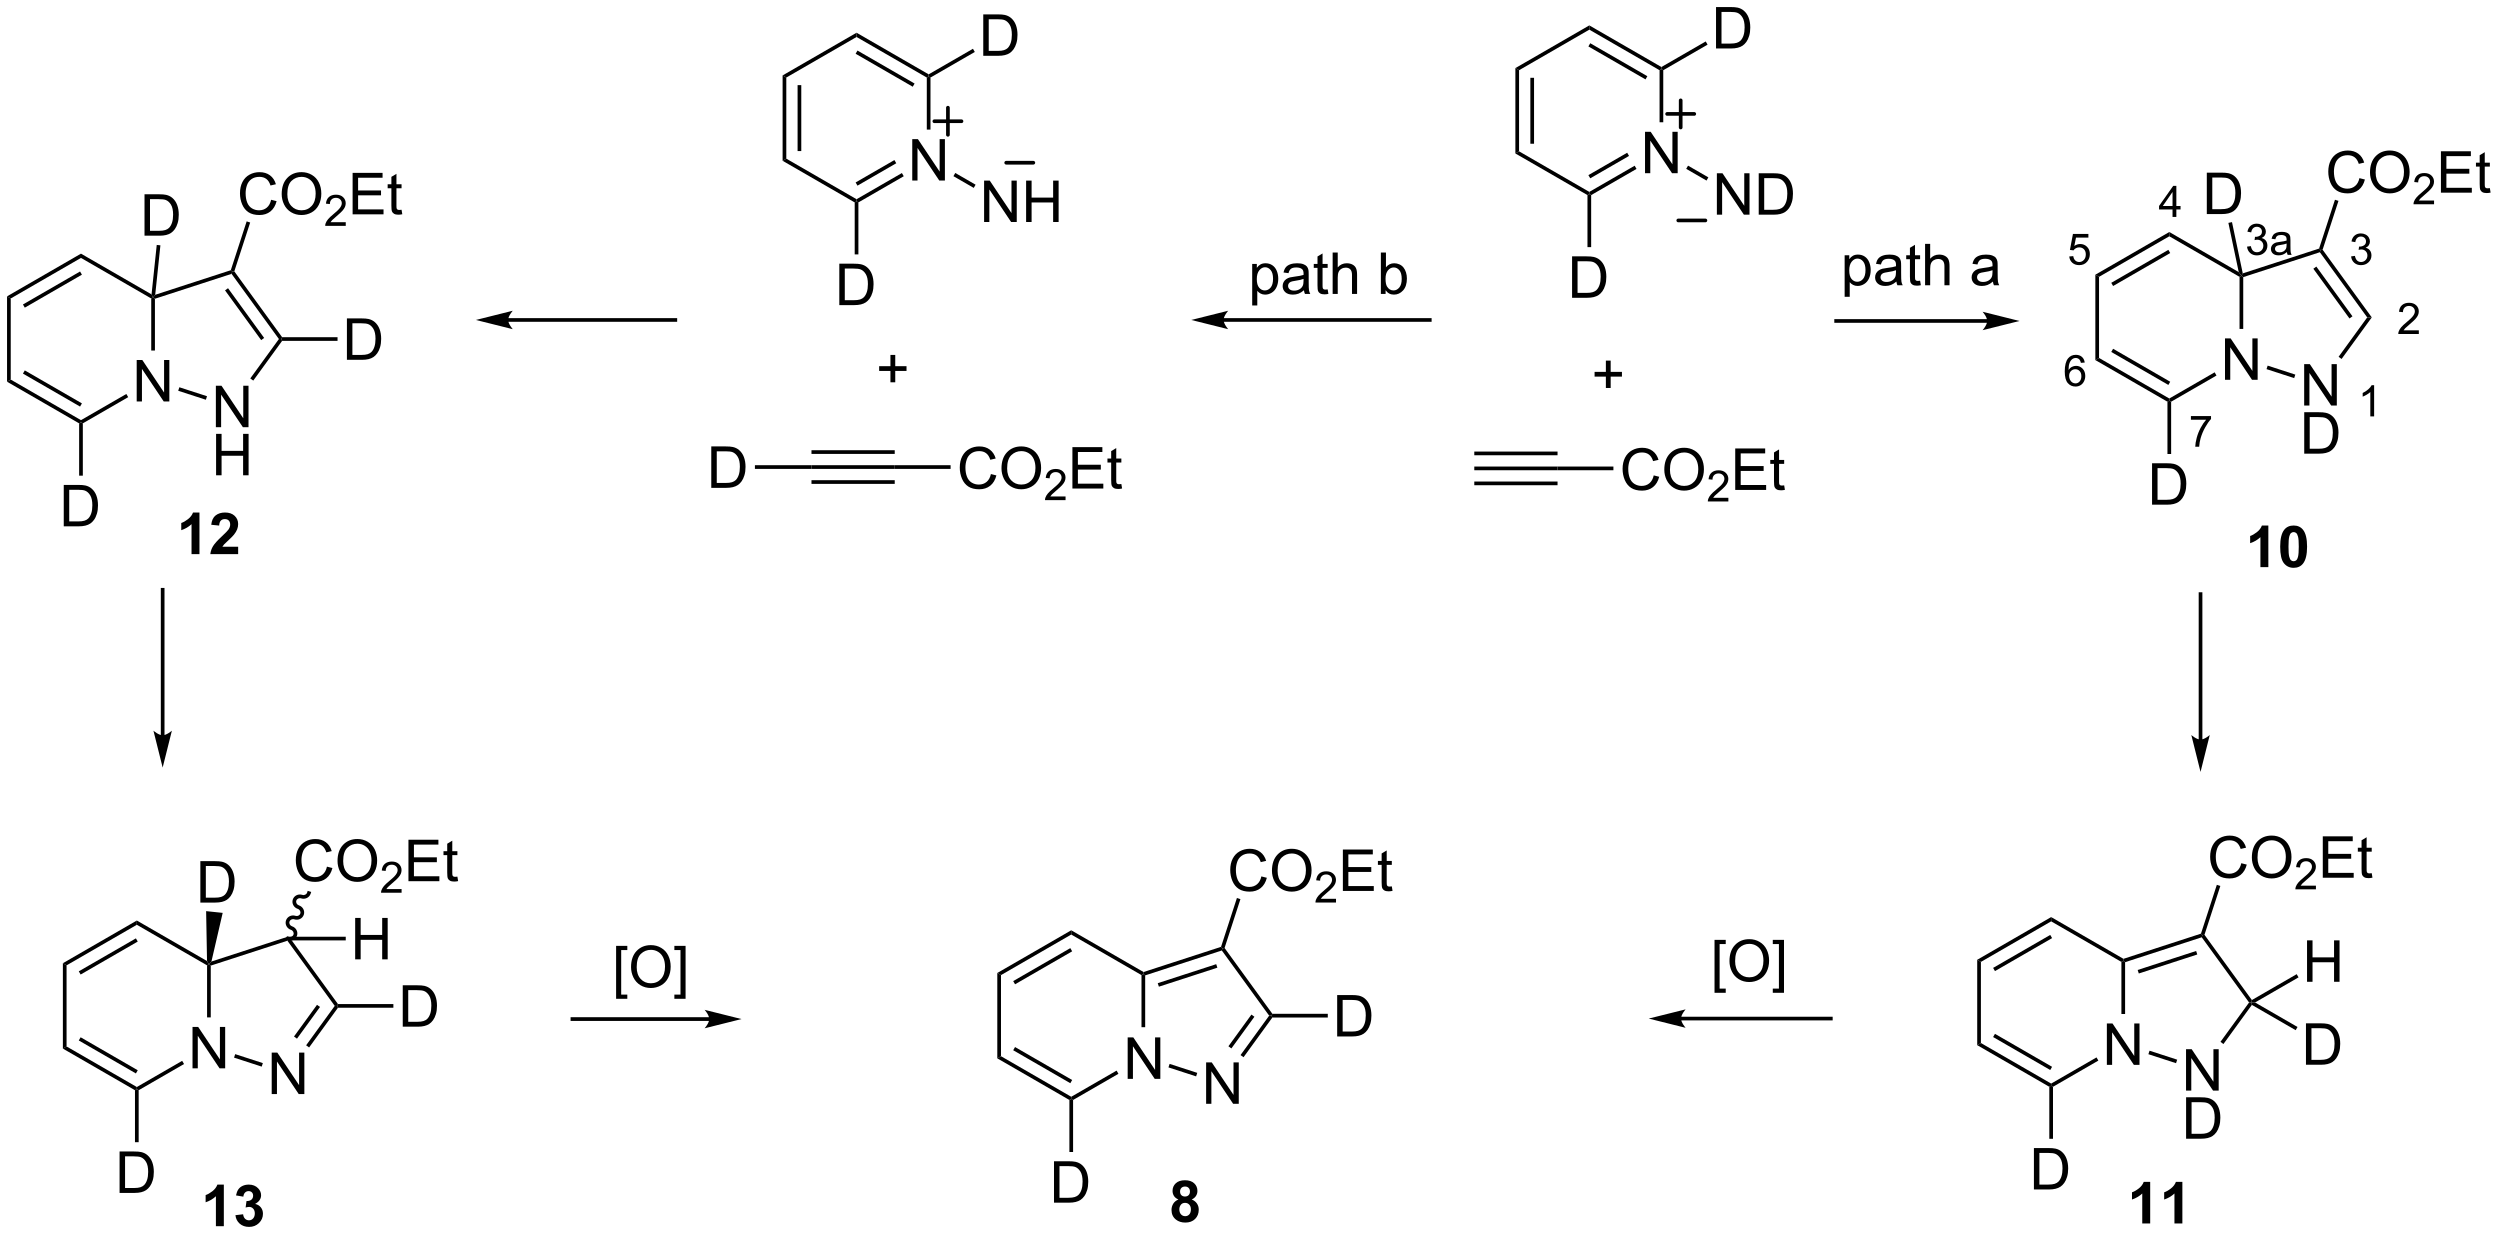 <?xml version="1.0" encoding="UTF-8"?>
<!DOCTYPE svg PUBLIC '-//W3C//DTD SVG 1.0//EN'
          'http://www.w3.org/TR/2001/REC-SVG-20010904/DTD/svg10.dtd'>
<svg stroke-dasharray="none" shape-rendering="auto" xmlns="http://www.w3.org/2000/svg" font-family="'Dialog'" text-rendering="auto" width="948" fill-opacity="1" color-interpolation="auto" color-rendering="auto" preserveAspectRatio="xMidYMid meet" font-size="12px" viewBox="0 0 948 468" fill="black" xmlns:xlink="http://www.w3.org/1999/xlink" stroke="black" image-rendering="auto" stroke-miterlimit="10" stroke-linecap="square" stroke-linejoin="miter" font-style="normal" stroke-width="1" height="468" stroke-dashoffset="0" font-weight="normal" stroke-opacity="1"
><!--Generated by the Batik Graphics2D SVG Generator--><defs id="genericDefs"
  /><g
  ><defs id="defs1"
    ><clipPath clipPathUnits="userSpaceOnUse" id="clipPath1"
      ><path d="M0.633 1.583 L355.785 1.583 L355.785 177.042 L0.633 177.042 L0.633 1.583 Z"
      /></clipPath
      ><clipPath clipPathUnits="userSpaceOnUse" id="clipPath2"
      ><path d="M64.715 86.626 L64.715 257.207 L409.993 257.207 L409.993 86.626 Z"
      /></clipPath
    ></defs
    ><g transform="scale(2.667,2.667) translate(-0.633,-1.583) matrix(1.029,0,0,1.029,-65.933,-87.521)"
    ><path d="M220.506 235.662 L220.506 229.935 L221.285 229.935 L224.292 234.43 L224.292 229.935 L225.019 229.935 L225.019 235.662 L224.24 235.662 L221.233 231.162 L221.233 235.662 L220.506 235.662 Z" stroke="none" clip-path="url(#clipPath2)"
    /></g
    ><g transform="matrix(2.743,0,0,2.743,-177.51,-237.61)"
    ><path d="M202.583 221.131 L203.093 221.425 L203.093 232.639 L202.583 232.934 Z" stroke="none" clip-path="url(#clipPath2)"
    /></g
    ><g transform="matrix(2.743,0,0,2.743,-177.51,-237.61)"
    ><path d="M202.583 232.934 L203.093 232.639 L212.805 238.246 L212.805 238.541 L212.55 238.688 ZM204.782 231.812 L212.677 236.37 L212.933 235.928 L205.037 231.37 Z" stroke="none" clip-path="url(#clipPath2)"
    /></g
    ><g transform="matrix(2.743,0,0,2.743,-177.51,-237.61)"
    ><path d="M213.06 238.688 L212.805 238.541 L212.805 238.246 L219.075 234.627 L219.33 235.069 Z" stroke="none" clip-path="url(#clipPath2)"
    /></g
    ><g transform="matrix(2.743,0,0,2.743,-177.51,-237.61)"
    ><path d="M212.805 215.229 L212.805 215.818 L203.093 221.425 L202.583 221.131 ZM212.677 217.695 L204.782 222.253 L205.037 222.695 L212.933 218.137 Z" stroke="none" clip-path="url(#clipPath2)"
    /></g
    ><g transform="matrix(2.743,0,0,2.743,-177.51,-237.61)"
    ><path d="M231.452 239.218 L231.452 233.492 L232.23 233.492 L235.238 237.986 L235.238 233.492 L235.964 233.492 L235.964 239.218 L235.186 239.218 L232.178 234.718 L232.178 239.218 L231.452 239.218 Z" stroke="none" clip-path="url(#clipPath2)"
    /></g
    ><g transform="matrix(2.743,0,0,2.743,-177.51,-237.61)"
    ><path d="M226.247 234.184 L226.405 233.699 L230.226 234.941 L230.069 235.426 Z" stroke="none" clip-path="url(#clipPath2)"
    /></g
    ><g transform="matrix(2.743,0,0,2.743,-177.51,-237.61)"
    ><path d="M236.622 232.779 L236.209 232.479 L240.166 227.032 L240.482 227.032 L240.612 227.287 ZM234.946 231.561 L238.127 227.182 L237.715 226.882 L234.534 231.261 Z" stroke="none" clip-path="url(#clipPath2)"
    /></g
    ><g transform="matrix(2.743,0,0,2.743,-177.51,-237.61)"
    ><path d="M240.612 226.777 L240.482 227.032 L240.166 227.032 L233.62 218.022 L233.717 217.722 L234 217.677 Z" stroke="none" clip-path="url(#clipPath2)"
    /></g
    ><g transform="matrix(2.743,0,0,2.743,-177.51,-237.61)"
    ><path d="M239.089 207.781 L239.847 207.972 Q239.61 208.906 238.99 209.399 Q238.371 209.888 237.477 209.888 Q236.55 209.888 235.97 209.511 Q235.391 209.133 235.087 208.419 Q234.785 207.703 234.785 206.883 Q234.785 205.987 235.126 205.323 Q235.47 204.656 236.1 204.31 Q236.73 203.964 237.488 203.964 Q238.347 203.964 238.933 204.401 Q239.519 204.839 239.751 205.633 L239.003 205.808 Q238.805 205.183 238.425 204.899 Q238.048 204.612 237.472 204.612 Q236.813 204.612 236.368 204.93 Q235.925 205.245 235.746 205.779 Q235.566 206.313 235.566 206.878 Q235.566 207.61 235.779 208.154 Q235.993 208.698 236.441 208.969 Q236.891 209.237 237.415 209.237 Q238.05 209.237 238.49 208.87 Q238.933 208.503 239.089 207.781 ZM240.552 207 Q240.552 205.573 241.317 204.768 Q242.083 203.961 243.294 203.961 Q244.085 203.961 244.721 204.341 Q245.359 204.719 245.692 205.396 Q246.028 206.073 246.028 206.933 Q246.028 207.805 245.677 208.492 Q245.325 209.18 244.679 209.534 Q244.036 209.888 243.288 209.888 Q242.481 209.888 241.843 209.498 Q241.208 209.104 240.88 208.43 Q240.552 207.753 240.552 207 ZM241.333 207.011 Q241.333 208.047 241.887 208.643 Q242.445 209.237 243.286 209.237 Q244.14 209.237 244.692 208.636 Q245.247 208.034 245.247 206.93 Q245.247 206.229 245.01 205.709 Q244.773 205.188 244.317 204.901 Q243.864 204.612 243.296 204.612 Q242.492 204.612 241.911 205.167 Q241.333 205.719 241.333 207.011 Z" stroke="none" clip-path="url(#clipPath2)"
    /></g
    ><g transform="matrix(2.743,0,0,2.743,-177.51,-237.61)"
    ><path d="M249.408 210.881 L249.408 211.389 L246.568 211.389 Q246.562 211.198 246.63 211.022 Q246.738 210.733 246.976 210.452 Q247.216 210.171 247.667 209.801 Q248.367 209.227 248.613 208.891 Q248.859 208.555 248.859 208.256 Q248.859 207.944 248.634 207.729 Q248.412 207.512 248.05 207.512 Q247.669 207.512 247.441 207.741 Q247.212 207.969 247.21 208.374 L246.667 208.319 Q246.724 207.712 247.087 207.395 Q247.451 207.077 248.062 207.077 Q248.681 207.077 249.041 207.421 Q249.402 207.762 249.402 208.268 Q249.402 208.526 249.296 208.776 Q249.191 209.024 248.945 209.299 Q248.701 209.575 248.132 210.055 Q247.658 210.454 247.523 210.596 Q247.388 210.739 247.3 210.881 L249.408 210.881 Z" stroke="none" clip-path="url(#clipPath2)"
    /></g
    ><g transform="matrix(2.743,0,0,2.743,-177.51,-237.61)"
    ><path d="M250.356 209.789 L250.356 204.063 L254.496 204.063 L254.496 204.737 L251.114 204.737 L251.114 206.492 L254.283 206.492 L254.283 207.164 L251.114 207.164 L251.114 209.112 L254.629 209.112 L254.629 209.789 L250.356 209.789 ZM257.122 209.159 L257.223 209.781 Q256.926 209.844 256.692 209.844 Q256.309 209.844 256.098 209.724 Q255.887 209.602 255.801 209.404 Q255.715 209.206 255.715 208.573 L255.715 206.188 L255.2 206.188 L255.2 205.641 L255.715 205.641 L255.715 204.612 L256.416 204.19 L256.416 205.641 L257.122 205.641 L257.122 206.188 L256.416 206.188 L256.416 208.612 Q256.416 208.914 256.452 209 Q256.489 209.086 256.572 209.138 Q256.658 209.188 256.814 209.188 Q256.931 209.188 257.122 209.159 Z" stroke="none" clip-path="url(#clipPath2)"
    /></g
    ><g transform="matrix(2.743,0,0,2.743,-177.51,-237.61)"
    ><path d="M234 217.677 L233.717 217.722 L233.515 217.519 L235.708 210.768 L236.194 210.925 Z" stroke="none" clip-path="url(#clipPath2)"
    /></g
    ><g transform="matrix(2.743,0,0,2.743,-177.51,-237.61)"
    ><path d="M355.972 233.838 L355.972 228.111 L356.751 228.111 L359.759 232.606 L359.759 228.111 L360.485 228.111 L360.485 233.838 L359.707 233.838 L356.699 229.338 L356.699 233.838 L355.972 233.838 Z" stroke="none" clip-path="url(#clipPath2)"
    /></g
    ><g transform="matrix(2.743,0,0,2.743,-177.51,-237.61)"
    ><path d="M338.049 219.307 L338.56 219.601 L338.56 230.815 L338.049 231.11 Z" stroke="none" clip-path="url(#clipPath2)"
    /></g
    ><g transform="matrix(2.743,0,0,2.743,-177.51,-237.61)"
    ><path d="M338.049 231.11 L338.56 230.815 L348.271 236.422 L348.271 236.717 L348.016 236.864 ZM340.248 229.988 L348.144 234.546 L348.399 234.104 L340.504 229.546 Z" stroke="none" clip-path="url(#clipPath2)"
    /></g
    ><g transform="matrix(2.743,0,0,2.743,-177.51,-237.61)"
    ><path d="M348.526 236.864 L348.271 236.717 L348.271 236.422 L354.541 232.803 L354.796 233.244 Z" stroke="none" clip-path="url(#clipPath2)"
    /></g
    ><g transform="matrix(2.743,0,0,2.743,-177.51,-237.61)"
    ><path d="M358.493 226.799 L357.983 226.799 L357.983 219.601 L358.238 219.454 L358.493 219.639 Z" stroke="none" clip-path="url(#clipPath2)"
    /></g
    ><g transform="matrix(2.743,0,0,2.743,-177.51,-237.61)"
    ><path d="M358.267 219.176 L358.238 219.454 L357.983 219.601 L348.271 213.994 L348.271 213.405 Z" stroke="none" clip-path="url(#clipPath2)"
    /></g
    ><g transform="matrix(2.743,0,0,2.743,-177.51,-237.61)"
    ><path d="M348.271 213.405 L348.271 213.994 L338.56 219.601 L338.049 219.307 ZM348.144 215.871 L340.248 220.429 L340.504 220.871 L348.399 216.313 Z" stroke="none" clip-path="url(#clipPath2)"
    /></g
    ><g transform="matrix(2.743,0,0,2.743,-177.51,-237.61)"
    ><path d="M366.918 237.394 L366.918 231.667 L367.696 231.667 L370.704 236.162 L370.704 231.667 L371.431 231.667 L371.431 237.394 L370.652 237.394 L367.644 232.894 L367.644 237.394 L366.918 237.394 Z" stroke="none" clip-path="url(#clipPath2)"
    /></g
    ><g transform="matrix(2.743,0,0,2.743,-177.51,-237.61)"
    ><path d="M366.926 244.044 L366.926 238.317 L368.9 238.317 Q369.566 238.317 369.918 238.398 Q370.41 238.513 370.759 238.81 Q371.212 239.192 371.436 239.789 Q371.66 240.383 371.66 241.148 Q371.66 241.802 371.506 242.307 Q371.355 242.81 371.116 243.14 Q370.879 243.469 370.595 243.659 Q370.314 243.849 369.913 243.948 Q369.512 244.044 368.993 244.044 L366.926 244.044 ZM367.683 243.367 L368.907 243.367 Q369.473 243.367 369.795 243.263 Q370.118 243.156 370.308 242.966 Q370.579 242.695 370.728 242.242 Q370.879 241.786 370.879 241.138 Q370.879 240.239 370.584 239.758 Q370.29 239.273 369.868 239.109 Q369.564 238.992 368.887 238.992 L367.683 238.992 L367.683 243.367 Z" stroke="none" clip-path="url(#clipPath2)"
    /></g
    ><g transform="matrix(2.743,0,0,2.743,-177.51,-237.61)"
    ><path d="M361.713 232.36 L361.871 231.875 L365.693 233.117 L365.535 233.602 Z" stroke="none" clip-path="url(#clipPath2)"
    /></g
    ><g transform="matrix(2.743,0,0,2.743,-177.51,-237.61)"
    ><path d="M372.089 230.954 L371.676 230.655 L375.633 225.208 L375.948 225.208 L376.019 225.544 Z" stroke="none" clip-path="url(#clipPath2)"
    /></g
    ><g transform="matrix(2.743,0,0,2.743,-177.51,-237.61)"
    ><path d="M376.019 224.873 L375.948 225.208 L375.633 225.208 L369.086 216.197 L369.183 215.898 L369.466 215.853 Z" stroke="none" clip-path="url(#clipPath2)"
    /></g
    ><g transform="matrix(2.743,0,0,2.743,-177.51,-237.61)"
    ><path d="M368.981 215.695 L369.183 215.898 L369.086 216.197 L358.493 219.639 L358.238 219.454 L358.267 219.176 ZM368.313 218.09 L360.231 220.716 L360.388 221.202 L368.471 218.576 Z" stroke="none" clip-path="url(#clipPath2)"
    /></g
    ><g transform="matrix(2.743,0,0,2.743,-177.51,-237.61)"
    ><path d="M374.556 205.957 L375.313 206.148 Q375.077 207.082 374.457 207.575 Q373.837 208.064 372.944 208.064 Q372.017 208.064 371.436 207.687 Q370.858 207.309 370.553 206.595 Q370.251 205.879 370.251 205.059 Q370.251 204.163 370.592 203.499 Q370.936 202.832 371.566 202.486 Q372.196 202.14 372.954 202.14 Q373.813 202.14 374.399 202.577 Q374.985 203.015 375.217 203.809 L374.47 203.983 Q374.272 203.358 373.892 203.075 Q373.514 202.788 372.938 202.788 Q372.28 202.788 371.834 203.106 Q371.392 203.421 371.212 203.955 Q371.032 204.489 371.032 205.054 Q371.032 205.786 371.246 206.33 Q371.459 206.874 371.907 207.145 Q372.358 207.413 372.881 207.413 Q373.517 207.413 373.957 207.046 Q374.399 206.679 374.556 205.957 ZM376.018 205.176 Q376.018 203.749 376.784 202.944 Q377.549 202.137 378.76 202.137 Q379.552 202.137 380.187 202.517 Q380.825 202.895 381.159 203.572 Q381.494 204.249 381.494 205.108 Q381.494 205.981 381.143 206.668 Q380.791 207.356 380.146 207.71 Q379.502 208.064 378.755 208.064 Q377.948 208.064 377.31 207.673 Q376.674 207.28 376.346 206.606 Q376.018 205.929 376.018 205.176 ZM376.799 205.187 Q376.799 206.223 377.354 206.819 Q377.911 207.413 378.752 207.413 Q379.606 207.413 380.159 206.812 Q380.713 206.21 380.713 205.106 Q380.713 204.405 380.476 203.885 Q380.239 203.364 379.784 203.077 Q379.33 202.788 378.763 202.788 Q377.958 202.788 377.377 203.343 Q376.799 203.895 376.799 205.187 Z" stroke="none" clip-path="url(#clipPath2)"
    /></g
    ><g transform="matrix(2.743,0,0,2.743,-177.51,-237.61)"
    ><path d="M384.874 209.057 L384.874 209.565 L382.034 209.565 Q382.028 209.374 382.097 209.198 Q382.204 208.909 382.442 208.628 Q382.683 208.346 383.134 207.977 Q383.833 207.403 384.079 207.067 Q384.325 206.731 384.325 206.432 Q384.325 206.12 384.101 205.905 Q383.878 205.688 383.517 205.688 Q383.136 205.688 382.907 205.917 Q382.679 206.145 382.677 206.55 L382.134 206.495 Q382.19 205.887 382.554 205.571 Q382.917 205.253 383.528 205.253 Q384.147 205.253 384.507 205.596 Q384.868 205.938 384.868 206.444 Q384.868 206.702 384.763 206.952 Q384.657 207.2 384.411 207.475 Q384.167 207.751 383.599 208.231 Q383.124 208.63 382.989 208.772 Q382.854 208.915 382.767 209.057 L384.874 209.057 Z" stroke="none" clip-path="url(#clipPath2)"
    /></g
    ><g transform="matrix(2.743,0,0,2.743,-177.51,-237.61)"
    ><path d="M385.822 207.965 L385.822 202.239 L389.963 202.239 L389.963 202.913 L386.58 202.913 L386.58 204.668 L389.749 204.668 L389.749 205.34 L386.58 205.34 L386.58 207.288 L390.096 207.288 L390.096 207.965 L385.822 207.965 ZM392.588 207.335 L392.689 207.957 Q392.392 208.02 392.158 208.02 Q391.775 208.02 391.564 207.9 Q391.353 207.778 391.267 207.58 Q391.182 207.382 391.182 206.749 L391.182 204.364 L390.666 204.364 L390.666 203.817 L391.182 203.817 L391.182 202.788 L391.882 202.366 L391.882 203.817 L392.588 203.817 L392.588 204.364 L391.882 204.364 L391.882 206.788 Q391.882 207.09 391.918 207.176 Q391.955 207.262 392.038 207.314 Q392.124 207.364 392.281 207.364 Q392.398 207.364 392.588 207.335 Z" stroke="none" clip-path="url(#clipPath2)"
    /></g
    ><g transform="matrix(2.743,0,0,2.743,-177.51,-237.61)"
    ><path d="M369.466 215.853 L369.183 215.898 L368.981 215.695 L371.175 208.944 L371.66 209.101 Z" stroke="none" clip-path="url(#clipPath2)"
    /></g
    ><g transform="matrix(2.743,0,0,2.743,-177.51,-237.61)"
    ><path d="M372.304 139.131 L372.304 133.405 L373.082 133.405 L376.09 137.899 L376.09 133.405 L376.817 133.405 L376.817 139.131 L376.038 139.131 L373.03 134.631 L373.03 139.131 L372.304 139.131 Z" stroke="none" clip-path="url(#clipPath2)"
    /></g
    ><g transform="matrix(2.743,0,0,2.743,-177.51,-237.61)"
    ><path d="M354.381 124.6 L354.891 124.895 L354.891 136.109 L354.381 136.403 Z" stroke="none" clip-path="url(#clipPath2)"
    /></g
    ><g transform="matrix(2.743,0,0,2.743,-177.51,-237.61)"
    ><path d="M354.381 136.403 L354.891 136.109 L364.603 141.716 L364.603 142.011 L364.348 142.158 ZM356.58 135.281 L364.475 139.839 L364.73 139.398 L356.835 134.839 Z" stroke="none" clip-path="url(#clipPath2)"
    /></g
    ><g transform="matrix(2.743,0,0,2.743,-177.51,-237.61)"
    ><path d="M364.858 142.158 L364.603 142.011 L364.603 141.716 L370.872 138.096 L371.127 138.538 Z" stroke="none" clip-path="url(#clipPath2)"
    /></g
    ><g transform="matrix(2.743,0,0,2.743,-177.51,-237.61)"
    ><path d="M374.825 132.093 L374.314 132.093 L374.314 124.895 L374.569 124.748 L374.825 124.933 Z" stroke="none" clip-path="url(#clipPath2)"
    /></g
    ><g transform="matrix(2.743,0,0,2.743,-177.51,-237.61)"
    ><path d="M374.202 124.241 L374.569 124.748 L374.314 124.895 L364.603 119.288 L364.603 118.698 Z" stroke="none" clip-path="url(#clipPath2)"
    /></g
    ><g transform="matrix(2.743,0,0,2.743,-177.51,-237.61)"
    ><path d="M364.603 118.698 L364.603 119.288 L354.891 124.895 L354.381 124.6 ZM364.475 121.164 L356.58 125.722 L356.835 126.164 L364.73 121.606 Z" stroke="none" clip-path="url(#clipPath2)"
    /></g
    ><g transform="matrix(2.743,0,0,2.743,-177.51,-237.61)"
    ><path d="M383.249 142.688 L383.249 136.961 L384.028 136.961 L387.036 141.456 L387.036 136.961 L387.762 136.961 L387.762 142.688 L386.984 142.688 L383.976 138.188 L383.976 142.688 L383.249 142.688 Z" stroke="none" clip-path="url(#clipPath2)"
    /></g
    ><g transform="matrix(2.743,0,0,2.743,-177.51,-237.61)"
    ><path d="M383.257 149.338 L383.257 143.611 L385.231 143.611 Q385.898 143.611 386.249 143.692 Q386.741 143.806 387.09 144.103 Q387.543 144.486 387.767 145.082 Q387.991 145.676 387.991 146.442 Q387.991 147.095 387.838 147.601 Q387.687 148.103 387.447 148.434 Q387.21 148.762 386.926 148.952 Q386.645 149.142 386.244 149.241 Q385.843 149.338 385.325 149.338 L383.257 149.338 ZM384.015 148.66 L385.239 148.66 Q385.804 148.66 386.127 148.556 Q386.45 148.45 386.64 148.259 Q386.911 147.988 387.059 147.535 Q387.21 147.08 387.21 146.431 Q387.21 145.533 386.916 145.051 Q386.622 144.567 386.2 144.403 Q385.895 144.285 385.218 144.285 L384.015 144.285 L384.015 148.66 Z" stroke="none" clip-path="url(#clipPath2)"
    /></g
    ><g transform="matrix(2.743,0,0,2.743,-177.51,-237.61)"
    ><path d="M378.045 137.654 L378.202 137.168 L382.024 138.41 L381.866 138.895 Z" stroke="none" clip-path="url(#clipPath2)"
    /></g
    ><g transform="matrix(2.743,0,0,2.743,-177.51,-237.61)"
    ><path d="M388.42 136.248 L388.007 135.948 L391.964 130.502 L392.595 130.502 Z" stroke="none" clip-path="url(#clipPath2)"
    /></g
    ><g transform="matrix(2.743,0,0,2.743,-177.51,-237.61)"
    ><path d="M392.595 130.502 L391.964 130.502 L385.417 121.491 L385.515 121.191 L385.798 121.146 ZM389.925 130.352 L384.93 123.476 L384.517 123.776 L389.512 130.652 Z" stroke="none" clip-path="url(#clipPath2)"
    /></g
    ><g transform="matrix(2.743,0,0,2.743,-177.51,-237.61)"
    ><path d="M385.312 120.989 L385.515 121.191 L385.417 121.491 L374.825 124.933 L374.569 124.748 L374.761 124.417 Z" stroke="none" clip-path="url(#clipPath2)"
    /></g
    ><g transform="matrix(2.743,0,0,2.743,-177.51,-237.61)"
    ><path d="M390.887 111.251 L391.645 111.441 Q391.408 112.376 390.788 112.868 Q390.168 113.358 389.275 113.358 Q388.348 113.358 387.767 112.98 Q387.189 112.602 386.884 111.889 Q386.582 111.173 386.582 110.352 Q386.582 109.457 386.923 108.793 Q387.267 108.126 387.897 107.779 Q388.528 107.433 389.285 107.433 Q390.145 107.433 390.731 107.871 Q391.317 108.308 391.548 109.102 L390.801 109.277 Q390.603 108.652 390.223 108.368 Q389.845 108.082 389.27 108.082 Q388.611 108.082 388.166 108.399 Q387.723 108.714 387.543 109.248 Q387.363 109.782 387.363 110.347 Q387.363 111.079 387.577 111.623 Q387.791 112.168 388.238 112.438 Q388.689 112.707 389.212 112.707 Q389.848 112.707 390.288 112.339 Q390.731 111.972 390.887 111.251 ZM392.349 110.47 Q392.349 109.043 393.115 108.238 Q393.88 107.431 395.091 107.431 Q395.883 107.431 396.518 107.811 Q397.156 108.188 397.49 108.865 Q397.826 109.543 397.826 110.402 Q397.826 111.274 397.474 111.962 Q397.123 112.649 396.477 113.004 Q395.834 113.358 395.086 113.358 Q394.279 113.358 393.641 112.967 Q393.005 112.574 392.677 111.899 Q392.349 111.222 392.349 110.47 ZM393.13 110.48 Q393.13 111.516 393.685 112.113 Q394.242 112.707 395.084 112.707 Q395.938 112.707 396.49 112.105 Q397.045 111.504 397.045 110.399 Q397.045 109.699 396.808 109.178 Q396.57 108.657 396.115 108.371 Q395.662 108.082 395.094 108.082 Q394.289 108.082 393.709 108.636 Q393.13 109.188 393.13 110.48 Z" stroke="none" clip-path="url(#clipPath2)"
    /></g
    ><g transform="matrix(2.743,0,0,2.743,-177.51,-237.61)"
    ><path d="M401.205 114.351 L401.205 114.859 L398.365 114.859 Q398.36 114.667 398.428 114.492 Q398.535 114.203 398.774 113.921 Q399.014 113.64 399.465 113.271 Q400.164 112.697 400.41 112.361 Q400.656 112.025 400.656 111.726 Q400.656 111.413 400.432 111.198 Q400.209 110.982 399.848 110.982 Q399.467 110.982 399.238 111.21 Q399.01 111.439 399.008 111.843 L398.465 111.788 Q398.522 111.181 398.885 110.865 Q399.248 110.546 399.86 110.546 Q400.479 110.546 400.838 110.89 Q401.199 111.232 401.199 111.738 Q401.199 111.995 401.094 112.245 Q400.988 112.493 400.742 112.769 Q400.498 113.044 399.93 113.525 Q399.455 113.923 399.32 114.066 Q399.186 114.208 399.098 114.351 L401.205 114.351 Z" stroke="none" clip-path="url(#clipPath2)"
    /></g
    ><g transform="matrix(2.743,0,0,2.743,-177.51,-237.61)"
    ><path d="M402.154 113.259 L402.154 107.532 L406.294 107.532 L406.294 108.207 L402.911 108.207 L402.911 109.962 L406.081 109.962 L406.081 110.634 L402.911 110.634 L402.911 112.582 L406.427 112.582 L406.427 113.259 L402.154 113.259 ZM408.919 112.629 L409.021 113.251 Q408.724 113.313 408.489 113.313 Q408.107 113.313 407.896 113.194 Q407.685 113.071 407.599 112.873 Q407.513 112.675 407.513 112.043 L407.513 109.657 L406.997 109.657 L406.997 109.11 L407.513 109.11 L407.513 108.082 L408.213 107.66 L408.213 109.11 L408.919 109.11 L408.919 109.657 L408.213 109.657 L408.213 112.082 Q408.213 112.384 408.25 112.47 Q408.286 112.556 408.37 112.608 Q408.456 112.657 408.612 112.657 Q408.729 112.657 408.919 112.629 Z" stroke="none" clip-path="url(#clipPath2)"
    /></g
    ><g transform="matrix(2.743,0,0,2.743,-177.51,-237.61)"
    ><path d="M385.798 121.146 L385.515 121.191 L385.312 120.989 L387.506 114.237 L387.991 114.395 Z" stroke="none" clip-path="url(#clipPath2)"
    /></g
    ><g transform="matrix(2.743,0,0,2.743,-177.51,-237.61)"
    ><path d="M223.027 228.623 L222.517 228.623 L222.517 221.425 L222.772 221.278 L223.027 221.463 Z" stroke="none" clip-path="url(#clipPath2)"
    /></g
    ><g transform="matrix(2.743,0,0,2.743,-177.51,-237.61)"
    ><path d="M223.027 221.463 L222.772 221.278 L222.801 221 L233.515 217.519 L233.717 217.722 L233.62 218.022 ZM224.922 223.026 L233.005 220.4 L232.847 219.914 L224.764 222.541 Z" stroke="none" clip-path="url(#clipPath2)"
    /></g
    ><g transform="matrix(2.743,0,0,2.743,-177.51,-237.61)"
    ><path d="M212.805 215.818 L212.805 215.229 L222.801 221 L222.772 221.278 L222.517 221.425 Z" stroke="none" clip-path="url(#clipPath2)"
    /></g
    ><g transform="matrix(2.743,0,0,2.743,-177.51,-237.61)"
    ><path d="M362.22 156.394 L362.22 150.667 L364.194 150.667 Q364.86 150.667 365.212 150.748 Q365.704 150.863 366.053 151.16 Q366.506 151.542 366.73 152.139 Q366.954 152.733 366.954 153.498 Q366.954 154.152 366.8 154.657 Q366.649 155.16 366.41 155.49 Q366.173 155.819 365.889 156.009 Q365.608 156.199 365.207 156.298 Q364.806 156.394 364.288 156.394 L362.22 156.394 ZM362.978 155.717 L364.202 155.717 Q364.767 155.717 365.09 155.613 Q365.413 155.506 365.603 155.316 Q365.873 155.045 366.022 154.592 Q366.173 154.136 366.173 153.488 Q366.173 152.589 365.879 152.108 Q365.584 151.623 365.163 151.459 Q364.858 151.342 364.181 151.342 L362.978 151.342 L362.978 155.717 Z" stroke="none" clip-path="url(#clipPath2)"
    /></g
    ><g transform="matrix(2.743,0,0,2.743,-177.51,-237.61)"
    ><path d="M364.348 142.158 L364.603 142.011 L364.858 142.158 L364.858 149.388 L364.348 149.388 Z" stroke="none" clip-path="url(#clipPath2)"
    /></g
    ><g transform="matrix(2.743,0,0,2.743,-177.51,-237.61)"
    ><path d="M369.789 116.217 L369.789 110.49 L371.763 110.49 Q372.43 110.49 372.781 110.571 Q373.273 110.685 373.622 110.982 Q374.075 111.365 374.299 111.961 Q374.523 112.555 374.523 113.321 Q374.523 113.974 374.37 114.48 Q374.219 114.982 373.979 115.313 Q373.742 115.641 373.458 115.831 Q373.177 116.021 372.776 116.12 Q372.375 116.217 371.857 116.217 L369.789 116.217 ZM370.547 115.54 L371.771 115.54 Q372.336 115.54 372.659 115.435 Q372.982 115.329 373.172 115.138 Q373.442 114.868 373.591 114.415 Q373.742 113.959 373.742 113.31 Q373.742 112.412 373.448 111.93 Q373.154 111.446 372.732 111.282 Q372.427 111.165 371.75 111.165 L370.547 111.165 L370.547 115.54 Z" stroke="none" clip-path="url(#clipPath2)"
    /></g
    ><g transform="matrix(2.743,0,0,2.743,-177.51,-237.61)"
    ><path d="M374.761 124.417 L374.569 124.748 L374.202 124.241 L372.772 117.436 L373.271 117.331 Z" stroke="none" clip-path="url(#clipPath2)"
    /></g
    ><g transform="matrix(2.743,0,0,2.743,-177.51,-237.61)"
    ><path d="M383.497 233.818 L383.497 228.091 L385.471 228.091 Q386.138 228.091 386.49 228.172 Q386.982 228.286 387.331 228.583 Q387.784 228.966 388.008 229.562 Q388.232 230.156 388.232 230.922 Q388.232 231.576 388.078 232.081 Q387.927 232.583 387.688 232.914 Q387.45 233.242 387.167 233.432 Q386.885 233.622 386.484 233.721 Q386.083 233.818 385.565 233.818 L383.497 233.818 ZM384.255 233.141 L385.479 233.141 Q386.044 233.141 386.367 233.036 Q386.69 232.93 386.88 232.74 Q387.151 232.469 387.3 232.016 Q387.45 231.56 387.45 230.911 Q387.45 230.013 387.156 229.531 Q386.862 229.047 386.44 228.883 Q386.135 228.766 385.458 228.766 L384.255 228.766 L384.255 233.141 Z" stroke="none" clip-path="url(#clipPath2)"
    /></g
    ><g transform="matrix(2.743,0,0,2.743,-177.51,-237.61)"
    ><path d="M376.019 225.544 L375.948 225.208 L376.458 225.208 L382.329 228.598 L382.074 229.04 Z" stroke="none" clip-path="url(#clipPath2)"
    /></g
    ><g transform="matrix(2.743,0,0,2.743,-177.51,-237.61)"
    ><path d="M383.646 222.349 L383.646 216.622 L384.404 216.622 L384.404 218.974 L387.38 218.974 L387.38 216.622 L388.138 216.622 L388.138 222.349 L387.38 222.349 L387.38 219.649 L384.404 219.649 L384.404 222.349 L383.646 222.349 Z" stroke="none" clip-path="url(#clipPath2)"
    /></g
    ><g transform="matrix(2.743,0,0,2.743,-177.51,-237.61)"
    ><path d="M376.458 225.208 L375.948 225.208 L376.019 224.873 L382.214 221.296 L382.469 221.738 Z" stroke="none" clip-path="url(#clipPath2)"
    /></g
    ><g transform="matrix(2.743,0,0,2.743,-177.51,-237.61)"
    ><path d="M345.888 251.061 L345.888 245.334 L347.862 245.334 Q348.529 245.334 348.881 245.415 Q349.373 245.529 349.722 245.826 Q350.175 246.209 350.399 246.805 Q350.623 247.399 350.623 248.165 Q350.623 248.819 350.469 249.324 Q350.318 249.826 350.079 250.157 Q349.841 250.485 349.558 250.675 Q349.276 250.865 348.875 250.964 Q348.474 251.061 347.956 251.061 L345.888 251.061 ZM346.646 250.384 L347.87 250.384 Q348.435 250.384 348.758 250.279 Q349.081 250.173 349.271 249.983 Q349.542 249.712 349.69 249.259 Q349.841 248.803 349.841 248.154 Q349.841 247.256 349.547 246.774 Q349.253 246.29 348.831 246.126 Q348.526 246.009 347.849 246.009 L346.646 246.009 L346.646 250.384 Z" stroke="none" clip-path="url(#clipPath2)"
    /></g
    ><g transform="matrix(2.743,0,0,2.743,-177.51,-237.61)"
    ><path d="M348.016 236.864 L348.271 236.717 L348.526 236.864 L348.526 244.054 L348.016 244.054 Z" stroke="none" clip-path="url(#clipPath2)"
    /></g
    ><g transform="matrix(2.743,0,0,2.743,-177.51,-237.61)"
    ><path d="M210.422 252.885 L210.422 247.158 L212.396 247.158 Q213.063 247.158 213.414 247.239 Q213.906 247.353 214.255 247.65 Q214.708 248.033 214.933 248.63 Q215.156 249.223 215.156 249.989 Q215.156 250.643 215.003 251.148 Q214.852 251.65 214.612 251.981 Q214.375 252.309 214.091 252.499 Q213.81 252.69 213.409 252.788 Q213.008 252.885 212.49 252.885 L210.422 252.885 ZM211.18 252.208 L212.404 252.208 Q212.969 252.208 213.292 252.103 Q213.615 251.997 213.805 251.807 Q214.076 251.536 214.224 251.083 Q214.375 250.627 214.375 249.978 Q214.375 249.08 214.081 248.598 Q213.787 248.114 213.365 247.95 Q213.06 247.833 212.383 247.833 L211.18 247.833 L211.18 252.208 Z" stroke="none" clip-path="url(#clipPath2)"
    /></g
    ><g transform="matrix(2.743,0,0,2.743,-177.51,-237.61)"
    ><path d="M212.55 238.688 L212.805 238.541 L213.06 238.688 L213.06 245.878 L212.55 245.878 Z" stroke="none" clip-path="url(#clipPath2)"
    /></g
    ><g transform="matrix(2.743,0,0,2.743,-177.51,-237.61)"
    ><path d="M249.568 229.907 L249.568 224.181 L251.542 224.181 Q252.208 224.181 252.56 224.262 Q253.052 224.376 253.401 224.673 Q253.854 225.056 254.078 225.652 Q254.302 226.246 254.302 227.012 Q254.302 227.665 254.148 228.17 Q253.997 228.673 253.758 229.004 Q253.521 229.332 253.237 229.522 Q252.956 229.712 252.555 229.811 Q252.154 229.907 251.635 229.907 L249.568 229.907 ZM250.326 229.23 L251.549 229.23 Q252.115 229.23 252.438 229.126 Q252.76 229.019 252.951 228.829 Q253.221 228.558 253.37 228.105 Q253.521 227.65 253.521 227.001 Q253.521 226.103 253.226 225.621 Q252.932 225.137 252.51 224.972 Q252.206 224.855 251.529 224.855 L250.326 224.855 L250.326 229.23 Z" stroke="none" clip-path="url(#clipPath2)"
    /></g
    ><g transform="matrix(2.743,0,0,2.743,-177.51,-237.61)"
    ><path d="M240.612 227.287 L240.482 227.032 L240.612 226.777 L248.272 226.777 L248.272 227.287 Z" stroke="none" clip-path="url(#clipPath2)"
    /></g
    ><g transform="matrix(2.743,0,0,2.743,-177.51,-237.61)"
    ><path d="M292.127 110.568 L292.127 104.841 L292.905 104.841 L295.913 109.336 L295.913 104.841 L296.64 104.841 L296.64 110.568 L295.861 110.568 L292.853 106.068 L292.853 110.568 L292.127 110.568 Z" stroke="none" clip-path="url(#clipPath2)"
    /></g
    ><g transform="matrix(2.743,0,0,2.743,-177.51,-237.61)"
    ><path d="M274.204 96.037 L274.714 96.332 L274.714 107.546 L274.204 107.84 ZM276.275 97.38 L276.275 106.497 L276.785 106.497 L276.785 97.38 Z" stroke="none" clip-path="url(#clipPath2)"
    /></g
    ><g transform="matrix(2.743,0,0,2.743,-177.51,-237.61)"
    ><path d="M274.204 107.84 L274.714 107.546 L284.425 113.153 L284.425 113.447 L284.17 113.594 Z" stroke="none" clip-path="url(#clipPath2)"
    /></g
    ><g transform="matrix(2.743,0,0,2.743,-177.51,-237.61)"
    ><path d="M284.68 113.594 L284.425 113.447 L284.425 113.153 L290.695 109.533 L290.95 109.975 ZM284.553 111.276 L289.914 108.181 L289.659 107.739 L284.298 110.834 Z" stroke="none" clip-path="url(#clipPath2)"
    /></g
    ><g transform="matrix(2.743,0,0,2.743,-177.51,-237.61)"
    ><path d="M294.647 103.53 L294.137 103.53 L294.137 96.332 L294.392 96.184 L294.647 96.332 Z" stroke="none" clip-path="url(#clipPath2)"
    /></g
    ><g transform="matrix(2.743,0,0,2.743,-177.51,-237.61)"
    ><path d="M294.392 95.89 L294.392 96.184 L294.137 96.332 L284.425 90.725 L284.425 90.135 ZM292.448 97.159 L284.553 92.601 L284.298 93.043 L292.193 97.601 Z" stroke="none" clip-path="url(#clipPath2)"
    /></g
    ><g transform="matrix(2.743,0,0,2.743,-177.51,-237.61)"
    ><path d="M284.425 90.135 L284.425 90.725 L274.714 96.332 L274.204 96.037 Z" stroke="none" clip-path="url(#clipPath2)"
    /></g
    ><g transform="matrix(2.743,0,0,2.743,-177.51,-237.61)"
    ><path d="M302.059 116.302 L302.059 110.576 L302.837 110.576 L305.845 115.07 L305.845 110.576 L306.572 110.576 L306.572 116.302 L305.793 116.302 L302.785 111.802 L302.785 116.302 L302.059 116.302 ZM307.844 116.302 L307.844 110.576 L309.818 110.576 Q310.485 110.576 310.836 110.656 Q311.328 110.771 311.677 111.068 Q312.13 111.451 312.354 112.047 Q312.578 112.641 312.578 113.406 Q312.578 114.06 312.425 114.565 Q312.274 115.068 312.034 115.399 Q311.797 115.727 311.513 115.917 Q311.232 116.107 310.831 116.206 Q310.43 116.302 309.912 116.302 L307.844 116.302 ZM308.602 115.625 L309.826 115.625 Q310.391 115.625 310.714 115.521 Q311.037 115.414 311.227 115.224 Q311.498 114.953 311.646 114.5 Q311.797 114.044 311.797 113.396 Q311.797 112.498 311.503 112.016 Q311.209 111.531 310.787 111.367 Q310.482 111.25 309.805 111.25 L308.602 111.25 L308.602 115.625 Z" stroke="none" clip-path="url(#clipPath2)"
    /></g
    ><g transform="matrix(2.743,0,0,2.743,-177.51,-237.61)"
    ><path d="M297.819 109.966 L298.074 109.524 L300.882 111.145 L300.627 111.587 Z" stroke="none" clip-path="url(#clipPath2)"
    /></g
    ><g transform="matrix(2.743,0,0,2.743,-177.51,-237.61)"
    ><path d="M301.942 93.325 L301.942 87.598 L303.916 87.598 Q304.582 87.598 304.934 87.679 Q305.426 87.794 305.775 88.091 Q306.228 88.473 306.452 89.07 Q306.676 89.663 306.676 90.429 Q306.676 91.083 306.522 91.588 Q306.371 92.091 306.132 92.421 Q305.895 92.749 305.611 92.939 Q305.33 93.13 304.929 93.228 Q304.527 93.325 304.009 93.325 L301.942 93.325 ZM302.699 92.648 L303.923 92.648 Q304.488 92.648 304.811 92.544 Q305.134 92.437 305.324 92.247 Q305.595 91.976 305.744 91.523 Q305.895 91.067 305.895 90.419 Q305.895 89.52 305.6 89.038 Q305.306 88.554 304.884 88.39 Q304.58 88.273 303.902 88.273 L302.699 88.273 L302.699 92.648 Z" stroke="none" clip-path="url(#clipPath2)"
    /></g
    ><g transform="matrix(2.743,0,0,2.743,-177.51,-237.61)"
    ><path d="M294.647 96.332 L294.392 96.184 L294.392 95.89 L300.518 92.353 L300.773 92.795 Z" stroke="none" clip-path="url(#clipPath2)"
    /></g
    ><g transform="matrix(2.743,0,0,2.743,-177.51,-237.61)"
    ><path d="M282.043 127.791 L282.043 122.064 L284.017 122.064 Q284.683 122.064 285.035 122.145 Q285.527 122.26 285.876 122.556 Q286.329 122.939 286.553 123.536 Q286.777 124.129 286.777 124.895 Q286.777 125.549 286.623 126.054 Q286.472 126.556 286.233 126.887 Q285.996 127.215 285.712 127.406 Q285.431 127.596 285.03 127.695 Q284.628 127.791 284.11 127.791 L282.043 127.791 ZM282.8 127.114 L284.024 127.114 Q284.589 127.114 284.912 127.01 Q285.235 126.903 285.425 126.713 Q285.696 126.442 285.845 125.989 Q285.996 125.533 285.996 124.885 Q285.996 123.986 285.701 123.504 Q285.407 123.02 284.985 122.856 Q284.681 122.739 284.003 122.739 L282.8 122.739 L282.8 127.114 Z" stroke="none" clip-path="url(#clipPath2)"
    /></g
    ><g transform="matrix(2.743,0,0,2.743,-177.51,-237.61)"
    ><path d="M284.17 113.594 L284.425 113.447 L284.68 113.594 L284.68 120.785 L284.17 120.785 Z" stroke="none" clip-path="url(#clipPath2)"
    /></g
    ><g stroke-width="0.51" transform="matrix(2.743,0,0,2.743,-177.51,-237.61)" stroke-linejoin="round" stroke-linecap="round"
    ><path fill="none" d="M296.723 117.099 L300.473 117.099" clip-path="url(#clipPath2)"
    /></g
    ><g stroke-width="0.51" transform="matrix(2.743,0,0,2.743,-177.51,-237.61)" stroke-linejoin="round" stroke-linecap="round"
    ><path fill="none" d="M295.182 102.373 L298.932 102.373 M297.057 100.498 L297.057 104.248" clip-path="url(#clipPath2)"
    /></g
    ><g transform="matrix(2.743,0,0,2.743,-177.51,-237.61)"
    ><path d="M286.714 140.26 L286.714 138.689 L285.154 138.689 L285.154 138.033 L286.714 138.033 L286.714 136.476 L287.378 136.476 L287.378 138.033 L288.935 138.033 L288.935 138.689 L287.378 138.689 L287.378 140.26 L286.714 140.26 Z" stroke="none" clip-path="url(#clipPath2)"
    /></g
    ><g transform="matrix(2.743,0,0,2.743,-177.51,-237.61)"
    ><path d="M268.524 151.632 L268.524 151.121 L280.033 151.121 L280.033 151.632 ZM268.524 149.56 L280.033 149.56 L280.033 149.05 L268.524 149.05 ZM268.524 153.703 L280.033 153.703 L280.033 153.193 L268.524 153.193 Z" stroke="none" clip-path="url(#clipPath2)"
    /></g
    ><g transform="matrix(2.743,0,0,2.743,-177.51,-237.61)"
    ><path d="M293.33 152.344 L294.088 152.534 Q293.851 153.469 293.231 153.961 Q292.611 154.451 291.718 154.451 Q290.791 154.451 290.21 154.073 Q289.632 153.695 289.327 152.982 Q289.025 152.266 289.025 151.445 Q289.025 150.549 289.366 149.886 Q289.71 149.219 290.34 148.872 Q290.971 148.526 291.728 148.526 Q292.588 148.526 293.174 148.964 Q293.76 149.401 293.991 150.195 L293.244 150.37 Q293.046 149.745 292.666 149.461 Q292.288 149.174 291.713 149.174 Q291.054 149.174 290.609 149.492 Q290.166 149.807 289.986 150.341 Q289.807 150.875 289.807 151.44 Q289.807 152.172 290.02 152.716 Q290.234 153.261 290.682 153.531 Q291.132 153.799 291.656 153.799 Q292.291 153.799 292.731 153.432 Q293.174 153.065 293.33 152.344 ZM294.792 151.562 Q294.792 150.136 295.558 149.331 Q296.324 148.524 297.534 148.524 Q298.326 148.524 298.962 148.904 Q299.599 149.281 299.933 149.958 Q300.269 150.636 300.269 151.495 Q300.269 152.367 299.917 153.055 Q299.566 153.742 298.92 154.096 Q298.277 154.451 297.529 154.451 Q296.722 154.451 296.084 154.06 Q295.449 153.667 295.12 152.992 Q294.792 152.315 294.792 151.562 ZM295.574 151.573 Q295.574 152.609 296.128 153.206 Q296.685 153.799 297.527 153.799 Q298.381 153.799 298.933 153.198 Q299.488 152.596 299.488 151.492 Q299.488 150.792 299.251 150.271 Q299.014 149.75 298.558 149.464 Q298.105 149.174 297.537 149.174 Q296.732 149.174 296.152 149.729 Q295.574 150.281 295.574 151.573 Z" stroke="none" clip-path="url(#clipPath2)"
    /></g
    ><g transform="matrix(2.743,0,0,2.743,-177.51,-237.61)"
    ><path d="M303.648 155.444 L303.648 155.952 L300.808 155.952 Q300.803 155.76 300.871 155.584 Q300.978 155.295 301.217 155.014 Q301.457 154.733 301.908 154.364 Q302.607 153.79 302.853 153.454 Q303.099 153.118 303.099 152.819 Q303.099 152.506 302.875 152.291 Q302.652 152.075 302.291 152.075 Q301.91 152.075 301.682 152.303 Q301.453 152.532 301.451 152.936 L300.908 152.881 Q300.965 152.274 301.328 151.958 Q301.691 151.639 302.303 151.639 Q302.922 151.639 303.281 151.983 Q303.642 152.325 303.642 152.831 Q303.642 153.088 303.537 153.338 Q303.432 153.586 303.185 153.862 Q302.941 154.137 302.373 154.618 Q301.898 155.016 301.764 155.159 Q301.629 155.301 301.541 155.444 L303.648 155.444 Z" stroke="none" clip-path="url(#clipPath2)"
    /></g
    ><g transform="matrix(2.743,0,0,2.743,-177.51,-237.61)"
    ><path d="M304.597 154.352 L304.597 148.625 L308.737 148.625 L308.737 149.299 L305.354 149.299 L305.354 151.055 L308.524 151.055 L308.524 151.727 L305.354 151.727 L305.354 153.674 L308.87 153.674 L308.87 154.352 L304.597 154.352 ZM311.362 153.721 L311.464 154.344 Q311.167 154.406 310.933 154.406 Q310.55 154.406 310.339 154.286 Q310.128 154.164 310.042 153.966 Q309.956 153.768 309.956 153.136 L309.956 150.75 L309.44 150.75 L309.44 150.203 L309.956 150.203 L309.956 149.174 L310.656 148.753 L310.656 150.203 L311.362 150.203 L311.362 150.75 L310.656 150.75 L310.656 153.174 Q310.656 153.477 310.693 153.562 Q310.729 153.649 310.813 153.701 Q310.899 153.75 311.055 153.75 Q311.172 153.75 311.362 153.721 Z" stroke="none" clip-path="url(#clipPath2)"
    /></g
    ><g transform="matrix(2.743,0,0,2.743,-177.51,-237.61)"
    ><path d="M280.033 151.632 L280.033 151.121 L287.756 151.121 L287.756 151.632 Z" stroke="none" clip-path="url(#clipPath2)"
    /></g
    ><g transform="matrix(2.743,0,0,2.743,-177.51,-237.61)"
    ><path d="M339.428 130.742 L318.548 130.742 L318.293 130.742 L318.293 131.252 L318.548 131.252 L339.428 131.252 L339.683 131.252 L339.683 130.742 L339.428 130.742 ZM343.893 130.997 L338.791 129.721 C338.791 129.721 339.428 130.439 339.428 130.997 C339.428 131.555 338.791 132.272 338.791 132.272 Z" stroke="none" clip-path="url(#clipPath2)"
    /></g
    ><g transform="matrix(2.743,0,0,2.743,-177.51,-237.61)"
    ><path d="M190.827 111.581 L190.827 105.854 L191.605 105.854 L194.613 110.349 L194.613 105.854 L195.34 105.854 L195.34 111.581 L194.561 111.581 L191.553 107.081 L191.553 111.581 L190.827 111.581 Z" stroke="none" clip-path="url(#clipPath2)"
    /></g
    ><g transform="matrix(2.743,0,0,2.743,-177.51,-237.61)"
    ><path d="M172.904 97.05 L173.414 97.344 L173.414 108.558 L172.904 108.853 ZM174.975 98.393 L174.975 107.51 L175.485 107.51 L175.485 98.393 Z" stroke="none" clip-path="url(#clipPath2)"
    /></g
    ><g transform="matrix(2.743,0,0,2.743,-177.51,-237.61)"
    ><path d="M172.904 108.853 L173.414 108.558 L183.125 114.165 L183.125 114.46 L182.87 114.607 Z" stroke="none" clip-path="url(#clipPath2)"
    /></g
    ><g transform="matrix(2.743,0,0,2.743,-177.51,-237.61)"
    ><path d="M183.381 114.607 L183.125 114.46 L183.125 114.165 L189.395 110.546 L189.65 110.987 ZM183.253 112.289 L188.614 109.193 L188.359 108.751 L182.998 111.847 Z" stroke="none" clip-path="url(#clipPath2)"
    /></g
    ><g transform="matrix(2.743,0,0,2.743,-177.51,-237.61)"
    ><path d="M193.347 104.542 L192.837 104.542 L192.837 97.344 L193.092 97.197 L193.347 97.344 Z" stroke="none" clip-path="url(#clipPath2)"
    /></g
    ><g transform="matrix(2.743,0,0,2.743,-177.51,-237.61)"
    ><path d="M193.092 96.902 L193.092 97.197 L192.837 97.344 L183.125 91.737 L183.125 91.148 ZM191.148 98.172 L183.253 93.614 L182.998 94.055 L190.893 98.614 Z" stroke="none" clip-path="url(#clipPath2)"
    /></g
    ><g transform="matrix(2.743,0,0,2.743,-177.51,-237.61)"
    ><path d="M183.125 91.148 L183.125 91.737 L173.414 97.344 L172.904 97.05 Z" stroke="none" clip-path="url(#clipPath2)"
    /></g
    ><g transform="matrix(2.743,0,0,2.743,-177.51,-237.61)"
    ><path d="M200.759 117.315 L200.759 111.588 L201.537 111.588 L204.545 116.083 L204.545 111.588 L205.272 111.588 L205.272 117.315 L204.493 117.315 L201.485 112.815 L201.485 117.315 L200.759 117.315 ZM206.567 117.315 L206.567 111.588 L207.325 111.588 L207.325 113.94 L210.302 113.94 L210.302 111.588 L211.06 111.588 L211.06 117.315 L210.302 117.315 L210.302 114.614 L207.325 114.614 L207.325 117.315 L206.567 117.315 Z" stroke="none" clip-path="url(#clipPath2)"
    /></g
    ><g transform="matrix(2.743,0,0,2.743,-177.51,-237.61)"
    ><path d="M196.519 110.978 L196.774 110.536 L199.582 112.158 L199.327 112.6 Z" stroke="none" clip-path="url(#clipPath2)"
    /></g
    ><g transform="matrix(2.743,0,0,2.743,-177.51,-237.61)"
    ><path d="M200.642 94.338 L200.642 88.611 L202.615 88.611 Q203.282 88.611 203.634 88.692 Q204.126 88.806 204.475 89.103 Q204.928 89.486 205.152 90.082 Q205.376 90.676 205.376 91.442 Q205.376 92.095 205.222 92.6 Q205.071 93.103 204.832 93.434 Q204.595 93.762 204.311 93.952 Q204.03 94.142 203.629 94.241 Q203.227 94.338 202.709 94.338 L200.642 94.338 ZM201.399 93.66 L202.623 93.66 Q203.189 93.66 203.511 93.556 Q203.834 93.45 204.024 93.259 Q204.295 92.989 204.444 92.535 Q204.595 92.08 204.595 91.431 Q204.595 90.533 204.3 90.051 Q204.006 89.567 203.584 89.403 Q203.28 89.285 202.602 89.285 L201.399 89.285 L201.399 93.66 Z" stroke="none" clip-path="url(#clipPath2)"
    /></g
    ><g transform="matrix(2.743,0,0,2.743,-177.51,-237.61)"
    ><path d="M193.347 97.344 L193.092 97.197 L193.092 96.902 L199.218 93.366 L199.473 93.808 Z" stroke="none" clip-path="url(#clipPath2)"
    /></g
    ><g transform="matrix(2.743,0,0,2.743,-177.51,-237.61)"
    ><path d="M180.743 128.804 L180.743 123.077 L182.716 123.077 Q183.383 123.077 183.735 123.158 Q184.227 123.272 184.576 123.569 Q185.029 123.952 185.253 124.548 Q185.477 125.142 185.477 125.908 Q185.477 126.561 185.323 127.067 Q185.172 127.569 184.933 127.9 Q184.696 128.228 184.412 128.418 Q184.131 128.608 183.73 128.707 Q183.328 128.804 182.81 128.804 L180.743 128.804 ZM181.5 128.126 L182.724 128.126 Q183.29 128.126 183.612 128.022 Q183.935 127.916 184.125 127.725 Q184.396 127.455 184.545 127.001 Q184.696 126.546 184.696 125.897 Q184.696 124.999 184.401 124.517 Q184.107 124.033 183.685 123.869 Q183.381 123.751 182.703 123.751 L181.5 123.751 L181.5 128.126 Z" stroke="none" clip-path="url(#clipPath2)"
    /></g
    ><g transform="matrix(2.743,0,0,2.743,-177.51,-237.61)"
    ><path d="M182.87 114.607 L183.125 114.46 L183.381 114.607 L183.381 121.797 L182.87 121.797 Z" stroke="none" clip-path="url(#clipPath2)"
    /></g
    ><g stroke-width="0.51" transform="matrix(2.743,0,0,2.743,-177.51,-237.61)" stroke-linejoin="round" stroke-linecap="round"
    ><path fill="none" d="M203.814 109.12 L207.564 109.12" clip-path="url(#clipPath2)"
    /></g
    ><g stroke-width="0.51" transform="matrix(2.743,0,0,2.743,-177.51,-237.61)" stroke-linejoin="round" stroke-linecap="round"
    ><path fill="none" d="M193.882 103.386 L197.632 103.386 M195.757 101.511 L195.757 105.261" clip-path="url(#clipPath2)"
    /></g
    ><g transform="matrix(2.743,0,0,2.743,-177.51,-237.61)"
    ><path d="M187.811 139.474 L187.811 137.904 L186.251 137.904 L186.251 137.247 L187.811 137.247 L187.811 135.69 L188.476 135.69 L188.476 137.247 L190.033 137.247 L190.033 137.904 L188.476 137.904 L188.476 139.474 L187.811 139.474 Z" stroke="none" clip-path="url(#clipPath2)"
    /></g
    ><g transform="matrix(2.743,0,0,2.743,-177.51,-237.61)"
    ><path d="M176.895 151.446 L176.895 150.935 L188.404 150.935 L188.404 151.446 ZM176.895 149.374 L188.404 149.374 L188.404 148.864 L176.895 148.864 ZM176.895 153.517 L188.404 153.517 L188.404 153.007 L176.895 153.007 Z" stroke="none" clip-path="url(#clipPath2)"
    /></g
    ><g transform="matrix(2.743,0,0,2.743,-177.51,-237.61)"
    ><path d="M201.7 152.158 L202.458 152.348 Q202.221 153.283 201.601 153.775 Q200.982 154.264 200.088 154.264 Q199.161 154.264 198.581 153.887 Q198.002 153.509 197.698 152.796 Q197.396 152.079 197.396 151.259 Q197.396 150.363 197.737 149.699 Q198.081 149.033 198.711 148.686 Q199.341 148.34 200.099 148.34 Q200.958 148.34 201.544 148.777 Q202.13 149.215 202.362 150.009 L201.614 150.184 Q201.417 149.559 201.036 149.275 Q200.659 148.988 200.083 148.988 Q199.424 148.988 198.979 149.306 Q198.536 149.621 198.357 150.155 Q198.177 150.689 198.177 151.254 Q198.177 151.986 198.391 152.53 Q198.604 153.074 199.052 153.345 Q199.502 153.613 200.026 153.613 Q200.661 153.613 201.101 153.246 Q201.544 152.879 201.7 152.158 ZM203.163 151.376 Q203.163 149.949 203.928 149.145 Q204.694 148.337 205.905 148.337 Q206.696 148.337 207.332 148.718 Q207.97 149.095 208.303 149.772 Q208.639 150.449 208.639 151.309 Q208.639 152.181 208.288 152.869 Q207.936 153.556 207.29 153.91 Q206.647 154.264 205.9 154.264 Q205.092 154.264 204.454 153.874 Q203.819 153.481 203.491 152.806 Q203.163 152.129 203.163 151.376 ZM203.944 151.387 Q203.944 152.423 204.499 153.02 Q205.056 153.613 205.897 153.613 Q206.751 153.613 207.303 153.012 Q207.858 152.41 207.858 151.306 Q207.858 150.606 207.621 150.085 Q207.384 149.564 206.928 149.277 Q206.475 148.988 205.907 148.988 Q205.103 148.988 204.522 149.543 Q203.944 150.095 203.944 151.387 Z" stroke="none" clip-path="url(#clipPath2)"
    /></g
    ><g transform="matrix(2.743,0,0,2.743,-177.51,-237.61)"
    ><path d="M212.019 155.258 L212.019 155.765 L209.179 155.765 Q209.173 155.574 209.241 155.398 Q209.349 155.109 209.587 154.828 Q209.827 154.547 210.279 154.178 Q210.978 153.603 211.224 153.267 Q211.47 152.931 211.47 152.633 Q211.47 152.32 211.245 152.105 Q211.023 151.888 210.661 151.888 Q210.28 151.888 210.052 152.117 Q209.823 152.345 209.821 152.75 L209.279 152.695 Q209.335 152.088 209.698 151.771 Q210.062 151.453 210.673 151.453 Q211.292 151.453 211.652 151.797 Q212.013 152.138 212.013 152.644 Q212.013 152.902 211.907 153.152 Q211.802 153.4 211.556 153.676 Q211.312 153.951 210.743 154.431 Q210.269 154.83 210.134 154.972 Q209.999 155.115 209.911 155.258 L212.019 155.258 Z" stroke="none" clip-path="url(#clipPath2)"
    /></g
    ><g transform="matrix(2.743,0,0,2.743,-177.51,-237.61)"
    ><path d="M212.967 154.165 L212.967 148.439 L217.108 148.439 L217.108 149.113 L213.725 149.113 L213.725 150.869 L216.894 150.869 L216.894 151.54 L213.725 151.54 L213.725 153.488 L217.24 153.488 L217.24 154.165 L212.967 154.165 ZM219.733 153.535 L219.834 154.158 Q219.537 154.22 219.303 154.22 Q218.92 154.22 218.709 154.1 Q218.498 153.978 218.412 153.78 Q218.326 153.582 218.326 152.949 L218.326 150.564 L217.811 150.564 L217.811 150.017 L218.326 150.017 L218.326 148.988 L219.027 148.566 L219.027 150.017 L219.733 150.017 L219.733 150.564 L219.027 150.564 L219.027 152.988 Q219.027 153.29 219.063 153.376 Q219.1 153.462 219.183 153.514 Q219.269 153.564 219.425 153.564 Q219.542 153.564 219.733 153.535 Z" stroke="none" clip-path="url(#clipPath2)"
    /></g
    ><g transform="matrix(2.743,0,0,2.743,-177.51,-237.61)"
    ><path d="M188.404 151.446 L188.404 150.935 L196.127 150.935 L196.127 151.446 Z" stroke="none" clip-path="url(#clipPath2)"
    /></g
    ><g transform="matrix(2.743,0,0,2.743,-177.51,-237.61)"
    ><path d="M163.043 154.065 L163.043 148.339 L165.017 148.339 Q165.684 148.339 166.036 148.42 Q166.528 148.534 166.877 148.831 Q167.33 149.214 167.554 149.81 Q167.778 150.404 167.778 151.17 Q167.778 151.823 167.624 152.328 Q167.473 152.831 167.234 153.162 Q166.997 153.49 166.713 153.68 Q166.431 153.87 166.03 153.969 Q165.629 154.065 165.111 154.065 L163.043 154.065 ZM163.801 153.388 L165.025 153.388 Q165.59 153.388 165.913 153.284 Q166.236 153.177 166.426 152.987 Q166.697 152.716 166.846 152.263 Q166.997 151.808 166.997 151.159 Q166.997 150.261 166.702 149.779 Q166.408 149.295 165.986 149.131 Q165.681 149.013 165.004 149.013 L163.801 149.013 L163.801 153.388 Z" stroke="none" clip-path="url(#clipPath2)"
    /></g
    ><g transform="matrix(2.743,0,0,2.743,-177.51,-237.61)"
    ><path d="M176.895 150.935 L176.895 151.446 L169.075 151.446 L169.075 150.935 Z" stroke="none" clip-path="url(#clipPath2)"
    /></g
    ><g transform="matrix(2.743,0,0,2.743,-177.51,-237.61)"
    ><path d="M83.611 142.122 L83.611 136.396 L84.389 136.396 L87.397 140.891 L87.397 136.396 L88.124 136.396 L88.124 142.122 L87.345 142.122 L84.337 137.622 L84.337 142.122 L83.611 142.122 Z" stroke="none" clip-path="url(#clipPath2)"
    /></g
    ><g transform="matrix(2.743,0,0,2.743,-177.51,-237.61)"
    ><path d="M65.688 127.591 L66.198 127.886 L66.198 139.1 L65.688 139.395 Z" stroke="none" clip-path="url(#clipPath2)"
    /></g
    ><g transform="matrix(2.743,0,0,2.743,-177.51,-237.61)"
    ><path d="M65.688 139.395 L66.198 139.1 L75.909 144.707 L75.909 145.002 L75.654 145.149 ZM67.887 138.272 L75.782 142.831 L76.037 142.389 L68.142 137.83 Z" stroke="none" clip-path="url(#clipPath2)"
    /></g
    ><g transform="matrix(2.743,0,0,2.743,-177.51,-237.61)"
    ><path d="M76.165 145.149 L75.909 145.002 L75.909 144.707 L82.179 141.087 L82.434 141.529 Z" stroke="none" clip-path="url(#clipPath2)"
    /></g
    ><g transform="matrix(2.743,0,0,2.743,-177.51,-237.61)"
    ><path d="M86.131 135.084 L85.621 135.084 L85.621 127.886 L85.876 127.739 L86.131 127.924 Z" stroke="none" clip-path="url(#clipPath2)"
    /></g
    ><g transform="matrix(2.743,0,0,2.743,-177.51,-237.61)"
    ><path d="M85.664 127.321 L85.876 127.739 L85.621 127.886 L75.909 122.279 L75.909 121.69 Z" stroke="none" clip-path="url(#clipPath2)"
    /></g
    ><g transform="matrix(2.743,0,0,2.743,-177.51,-237.61)"
    ><path d="M75.909 121.69 L75.909 122.279 L66.198 127.886 L65.688 127.591 ZM75.782 124.155 L67.887 128.714 L68.142 129.156 L76.037 124.597 Z" stroke="none" clip-path="url(#clipPath2)"
    /></g
    ><g transform="matrix(2.743,0,0,2.743,-177.51,-237.61)"
    ><path d="M94.556 145.679 L94.556 139.952 L95.335 139.952 L98.342 144.447 L98.342 139.952 L99.069 139.952 L99.069 145.679 L98.29 145.679 L95.282 141.179 L95.282 145.679 L94.556 145.679 Z" stroke="none" clip-path="url(#clipPath2)"
    /></g
    ><g transform="matrix(2.743,0,0,2.743,-177.51,-237.61)"
    ><path d="M94.587 152.329 L94.587 146.602 L95.345 146.602 L95.345 148.954 L98.322 148.954 L98.322 146.602 L99.079 146.602 L99.079 152.329 L98.322 152.329 L98.322 149.628 L95.345 149.628 L95.345 152.329 L94.587 152.329 Z" stroke="none" clip-path="url(#clipPath2)"
    /></g
    ><g transform="matrix(2.743,0,0,2.743,-177.51,-237.61)"
    ><path d="M89.351 140.645 L89.509 140.159 L93.331 141.401 L93.173 141.887 Z" stroke="none" clip-path="url(#clipPath2)"
    /></g
    ><g transform="matrix(2.743,0,0,2.743,-177.51,-237.61)"
    ><path d="M99.727 139.239 L99.314 138.939 L103.271 133.493 L103.586 133.493 L103.716 133.748 Z" stroke="none" clip-path="url(#clipPath2)"
    /></g
    ><g transform="matrix(2.743,0,0,2.743,-177.51,-237.61)"
    ><path d="M103.716 133.238 L103.586 133.493 L103.271 133.493 L96.724 124.482 L96.822 124.182 L97.104 124.138 ZM101.232 133.343 L96.237 126.468 L95.824 126.767 L100.819 133.643 Z" stroke="none" clip-path="url(#clipPath2)"
    /></g
    ><g transform="matrix(2.743,0,0,2.743,-177.51,-237.61)"
    ><path d="M96.619 123.98 L96.822 124.182 L96.724 124.482 L86.131 127.924 L85.876 127.739 L86.171 127.375 Z" stroke="none" clip-path="url(#clipPath2)"
    /></g
    ><g transform="matrix(2.743,0,0,2.743,-177.51,-237.61)"
    ><path d="M102.194 114.242 L102.952 114.432 Q102.715 115.367 102.095 115.859 Q101.475 116.349 100.582 116.349 Q99.655 116.349 99.074 115.971 Q98.496 115.594 98.191 114.88 Q97.889 114.164 97.889 113.344 Q97.889 112.448 98.23 111.784 Q98.574 111.117 99.204 110.771 Q99.834 110.424 100.592 110.424 Q101.452 110.424 102.038 110.862 Q102.624 111.299 102.855 112.094 L102.108 112.268 Q101.91 111.643 101.53 111.359 Q101.152 111.073 100.577 111.073 Q99.918 111.073 99.472 111.39 Q99.03 111.706 98.85 112.239 Q98.67 112.773 98.67 113.338 Q98.67 114.07 98.884 114.614 Q99.097 115.159 99.545 115.43 Q99.996 115.698 100.519 115.698 Q101.155 115.698 101.595 115.331 Q102.038 114.963 102.194 114.242 ZM103.656 113.461 Q103.656 112.034 104.422 111.229 Q105.187 110.422 106.398 110.422 Q107.19 110.422 107.825 110.802 Q108.463 111.18 108.797 111.857 Q109.133 112.534 109.133 113.393 Q109.133 114.265 108.781 114.953 Q108.43 115.64 107.784 115.995 Q107.14 116.349 106.393 116.349 Q105.586 116.349 104.948 115.958 Q104.312 115.565 103.984 114.89 Q103.656 114.213 103.656 113.461 ZM104.437 113.471 Q104.437 114.508 104.992 115.104 Q105.549 115.698 106.39 115.698 Q107.245 115.698 107.797 115.096 Q108.351 114.495 108.351 113.39 Q108.351 112.69 108.114 112.169 Q107.877 111.648 107.422 111.362 Q106.969 111.073 106.401 111.073 Q105.596 111.073 105.015 111.627 Q104.437 112.18 104.437 113.471 Z" stroke="none" clip-path="url(#clipPath2)"
    /></g
    ><g transform="matrix(2.743,0,0,2.743,-177.51,-237.61)"
    ><path d="M112.512 117.342 L112.512 117.85 L109.672 117.85 Q109.666 117.658 109.735 117.483 Q109.842 117.194 110.081 116.912 Q110.321 116.631 110.772 116.262 Q111.471 115.688 111.717 115.352 Q111.963 115.016 111.963 114.717 Q111.963 114.404 111.739 114.19 Q111.516 113.973 111.155 113.973 Q110.774 113.973 110.545 114.201 Q110.317 114.43 110.315 114.834 L109.772 114.779 Q109.829 114.172 110.192 113.856 Q110.555 113.537 111.166 113.537 Q111.786 113.537 112.145 113.881 Q112.506 114.223 112.506 114.729 Q112.506 114.987 112.401 115.237 Q112.295 115.485 112.049 115.76 Q111.805 116.035 111.237 116.516 Q110.762 116.914 110.627 117.057 Q110.493 117.199 110.405 117.342 L112.512 117.342 Z" stroke="none" clip-path="url(#clipPath2)"
    /></g
    ><g transform="matrix(2.743,0,0,2.743,-177.51,-237.61)"
    ><path d="M113.46 116.25 L113.46 110.523 L117.601 110.523 L117.601 111.198 L114.218 111.198 L114.218 112.953 L117.388 112.953 L117.388 113.625 L114.218 113.625 L114.218 115.573 L117.734 115.573 L117.734 116.25 L113.46 116.25 ZM120.226 115.62 L120.328 116.242 Q120.031 116.305 119.796 116.305 Q119.413 116.305 119.203 116.185 Q118.992 116.062 118.906 115.864 Q118.82 115.666 118.82 115.034 L118.82 112.648 L118.304 112.648 L118.304 112.101 L118.82 112.101 L118.82 111.073 L119.52 110.651 L119.52 112.101 L120.226 112.101 L120.226 112.648 L119.52 112.648 L119.52 115.073 Q119.52 115.375 119.557 115.461 Q119.593 115.547 119.677 115.599 Q119.763 115.648 119.919 115.648 Q120.036 115.648 120.226 115.62 Z" stroke="none" clip-path="url(#clipPath2)"
    /></g
    ><g transform="matrix(2.743,0,0,2.743,-177.51,-237.61)"
    ><path d="M97.104 124.138 L96.822 124.182 L96.619 123.98 L98.813 117.228 L99.298 117.386 Z" stroke="none" clip-path="url(#clipPath2)"
    /></g
    ><g transform="matrix(2.743,0,0,2.743,-177.51,-237.61)"
    ><path d="M73.527 159.385 L73.527 153.659 L75.501 153.659 Q76.167 153.659 76.519 153.739 Q77.011 153.854 77.36 154.151 Q77.813 154.534 78.037 155.13 Q78.261 155.724 78.261 156.489 Q78.261 157.143 78.107 157.648 Q77.956 158.151 77.717 158.482 Q77.48 158.81 77.196 159 Q76.915 159.19 76.514 159.289 Q76.113 159.385 75.594 159.385 L73.527 159.385 ZM74.284 158.708 L75.508 158.708 Q76.074 158.708 76.397 158.604 Q76.719 158.497 76.909 158.307 Q77.18 158.036 77.329 157.583 Q77.48 157.127 77.48 156.479 Q77.48 155.581 77.186 155.099 Q76.891 154.614 76.469 154.45 Q76.165 154.333 75.488 154.333 L74.284 154.333 L74.284 158.708 Z" stroke="none" clip-path="url(#clipPath2)"
    /></g
    ><g transform="matrix(2.743,0,0,2.743,-177.51,-237.61)"
    ><path d="M75.654 145.149 L75.909 145.002 L76.165 145.149 L76.165 152.379 L75.654 152.379 Z" stroke="none" clip-path="url(#clipPath2)"
    /></g
    ><g transform="matrix(2.743,0,0,2.743,-177.51,-237.61)"
    ><path d="M84.692 119.208 L84.692 113.481 L86.666 113.481 Q87.333 113.481 87.684 113.562 Q88.177 113.677 88.526 113.973 Q88.979 114.356 89.203 114.953 Q89.427 115.546 89.427 116.312 Q89.427 116.966 89.273 117.471 Q89.122 117.973 88.882 118.304 Q88.645 118.632 88.362 118.822 Q88.08 119.013 87.679 119.112 Q87.278 119.208 86.76 119.208 L84.692 119.208 ZM85.45 118.531 L86.674 118.531 Q87.239 118.531 87.562 118.427 Q87.885 118.32 88.075 118.13 Q88.346 117.859 88.494 117.406 Q88.645 116.95 88.645 116.302 Q88.645 115.403 88.351 114.921 Q88.057 114.437 87.635 114.273 Q87.33 114.156 86.653 114.156 L85.45 114.156 L85.45 118.531 Z" stroke="none" clip-path="url(#clipPath2)"
    /></g
    ><g transform="matrix(2.743,0,0,2.743,-177.51,-237.61)"
    ><path d="M86.171 127.375 L85.876 127.739 L85.664 127.321 L86.382 120.485 L86.889 120.538 Z" stroke="none" clip-path="url(#clipPath2)"
    /></g
    ><g transform="matrix(2.743,0,0,2.743,-177.51,-237.61)"
    ><path d="M112.672 136.368 L112.672 130.641 L114.646 130.641 Q115.313 130.641 115.664 130.722 Q116.157 130.837 116.505 131.134 Q116.959 131.516 117.183 132.113 Q117.407 132.707 117.407 133.472 Q117.407 134.126 117.253 134.631 Q117.102 135.134 116.862 135.464 Q116.625 135.792 116.341 135.983 Q116.06 136.173 115.659 136.272 Q115.258 136.368 114.74 136.368 L112.672 136.368 ZM113.43 135.691 L114.654 135.691 Q115.219 135.691 115.542 135.587 Q115.865 135.48 116.055 135.29 Q116.326 135.019 116.474 134.566 Q116.625 134.11 116.625 133.462 Q116.625 132.563 116.331 132.082 Q116.037 131.597 115.615 131.433 Q115.31 131.316 114.633 131.316 L113.43 131.316 L113.43 135.691 Z" stroke="none" clip-path="url(#clipPath2)"
    /></g
    ><g transform="matrix(2.743,0,0,2.743,-177.51,-237.61)"
    ><path d="M103.716 133.748 L103.586 133.493 L103.716 133.238 L111.376 133.238 L111.376 133.748 Z" stroke="none" clip-path="url(#clipPath2)"
    /></g
    ><g transform="matrix(2.743,0,0,2.743,-177.51,-237.61)"
    ><path d="M91.329 234.312 L91.329 228.586 L92.108 228.586 L95.116 233.081 L95.116 228.586 L95.842 228.586 L95.842 234.312 L95.064 234.312 L92.056 229.812 L92.056 234.312 L91.329 234.312 Z" stroke="none" clip-path="url(#clipPath2)"
    /></g
    ><g transform="matrix(2.743,0,0,2.743,-177.51,-237.61)"
    ><path d="M73.406 219.781 L73.916 220.076 L73.916 231.29 L73.406 231.585 Z" stroke="none" clip-path="url(#clipPath2)"
    /></g
    ><g transform="matrix(2.743,0,0,2.743,-177.51,-237.61)"
    ><path d="M73.406 231.585 L73.916 231.29 L83.628 236.897 L83.628 237.192 L83.373 237.339 ZM75.605 230.462 L83.501 235.021 L83.756 234.579 L75.861 230.02 Z" stroke="none" clip-path="url(#clipPath2)"
    /></g
    ><g transform="matrix(2.743,0,0,2.743,-177.51,-237.61)"
    ><path d="M83.883 237.339 L83.628 237.192 L83.628 236.897 L89.898 233.277 L90.153 233.719 Z" stroke="none" clip-path="url(#clipPath2)"
    /></g
    ><g transform="matrix(2.743,0,0,2.743,-177.51,-237.61)"
    ><path d="M93.85 227.274 L93.34 227.274 L93.34 220.076 L93.595 219.929 L93.85 220.114 Z" stroke="none" clip-path="url(#clipPath2)"
    /></g
    ><g transform="matrix(2.743,0,0,2.743,-177.51,-237.61)"
    ><path d="M93.334 219.483 L93.595 219.929 L93.34 220.076 L83.628 214.469 L83.628 213.88 Z" stroke="none" clip-path="url(#clipPath2)"
    /></g
    ><g transform="matrix(2.743,0,0,2.743,-177.51,-237.61)"
    ><path d="M83.628 213.88 L83.628 214.469 L73.916 220.076 L73.406 219.781 ZM83.501 216.346 L75.605 220.904 L75.861 221.346 L83.756 216.787 Z" stroke="none" clip-path="url(#clipPath2)"
    /></g
    ><g transform="matrix(2.743,0,0,2.743,-177.51,-237.61)"
    ><path d="M102.275 237.869 L102.275 232.142 L103.053 232.142 L106.061 236.637 L106.061 232.142 L106.788 232.142 L106.788 237.869 L106.009 237.869 L103.001 233.369 L103.001 237.869 L102.275 237.869 Z" stroke="none" clip-path="url(#clipPath2)"
    /></g
    ><g transform="matrix(2.743,0,0,2.743,-177.51,-237.61)"
    ><path d="M97.07 232.835 L97.228 232.35 L101.05 233.591 L100.892 234.077 Z" stroke="none" clip-path="url(#clipPath2)"
    /></g
    ><g transform="matrix(2.743,0,0,2.743,-177.51,-237.61)"
    ><path d="M107.445 231.429 L107.033 231.129 L110.99 225.683 L111.305 225.683 L111.435 225.938 ZM105.769 230.212 L108.951 225.833 L108.538 225.533 L105.357 229.912 Z" stroke="none" clip-path="url(#clipPath2)"
    /></g
    ><g transform="matrix(2.743,0,0,2.743,-177.51,-237.61)"
    ><path d="M111.435 225.428 L111.305 225.683 L110.99 225.683 L104.443 216.672 L104.54 216.372 L105.041 216.627 Z" stroke="none" clip-path="url(#clipPath2)"
    /></g
    ><g transform="matrix(2.743,0,0,2.743,-177.51,-237.61)"
    ><path d="M104.5 216.117 L104.54 216.372 L104.443 216.672 L93.85 220.114 L93.595 219.929 L93.943 219.547 Z" stroke="none" clip-path="url(#clipPath2)"
    /></g
    ><g transform="matrix(2.743,0,0,2.743,-177.51,-237.61)"
    ><path d="M109.912 206.432 L110.67 206.622 Q110.433 207.557 109.814 208.049 Q109.194 208.539 108.3 208.539 Q107.374 208.539 106.793 208.161 Q106.215 207.784 105.91 207.07 Q105.608 206.354 105.608 205.534 Q105.608 204.638 105.949 203.974 Q106.293 203.307 106.923 202.961 Q107.553 202.614 108.311 202.614 Q109.17 202.614 109.756 203.052 Q110.342 203.489 110.574 204.284 L109.827 204.458 Q109.629 203.833 109.249 203.549 Q108.871 203.263 108.295 203.263 Q107.636 203.263 107.191 203.581 Q106.749 203.896 106.569 204.43 Q106.389 204.963 106.389 205.529 Q106.389 206.26 106.603 206.805 Q106.816 207.349 107.264 207.62 Q107.715 207.888 108.238 207.888 Q108.874 207.888 109.314 207.521 Q109.756 207.154 109.912 206.432 ZM111.375 205.651 Q111.375 204.224 112.14 203.419 Q112.906 202.612 114.117 202.612 Q114.909 202.612 115.544 202.992 Q116.182 203.37 116.515 204.047 Q116.851 204.724 116.851 205.583 Q116.851 206.456 116.5 207.143 Q116.148 207.831 115.502 208.185 Q114.859 208.539 114.112 208.539 Q113.305 208.539 112.666 208.148 Q112.031 207.755 111.703 207.081 Q111.375 206.404 111.375 205.651 ZM112.156 205.661 Q112.156 206.698 112.711 207.294 Q113.268 207.888 114.109 207.888 Q114.963 207.888 115.515 207.286 Q116.07 206.685 116.07 205.581 Q116.07 204.88 115.833 204.359 Q115.596 203.838 115.14 203.552 Q114.687 203.263 114.12 203.263 Q113.315 203.263 112.734 203.818 Q112.156 204.37 112.156 205.661 Z" stroke="none" clip-path="url(#clipPath2)"
    /></g
    ><g transform="matrix(2.743,0,0,2.743,-177.51,-237.61)"
    ><path d="M120.231 209.532 L120.231 210.04 L117.391 210.04 Q117.385 209.849 117.454 209.673 Q117.561 209.384 117.799 209.102 Q118.04 208.821 118.491 208.452 Q119.19 207.878 119.436 207.542 Q119.682 207.206 119.682 206.907 Q119.682 206.595 119.457 206.38 Q119.235 206.163 118.874 206.163 Q118.493 206.163 118.264 206.392 Q118.036 206.62 118.034 207.024 L117.491 206.97 Q117.547 206.362 117.911 206.046 Q118.274 205.727 118.885 205.727 Q119.504 205.727 119.864 206.071 Q120.225 206.413 120.225 206.919 Q120.225 207.177 120.12 207.427 Q120.014 207.675 119.768 207.95 Q119.524 208.226 118.956 208.706 Q118.481 209.104 118.346 209.247 Q118.211 209.39 118.124 209.532 L120.231 209.532 Z" stroke="none" clip-path="url(#clipPath2)"
    /></g
    ><g transform="matrix(2.743,0,0,2.743,-177.51,-237.61)"
    ><path d="M121.179 208.44 L121.179 202.713 L125.32 202.713 L125.32 203.388 L121.937 203.388 L121.937 205.143 L125.106 205.143 L125.106 205.815 L121.937 205.815 L121.937 207.763 L125.453 207.763 L125.453 208.44 L121.179 208.44 ZM127.945 207.81 L128.046 208.432 Q127.749 208.495 127.515 208.495 Q127.132 208.495 126.921 208.375 Q126.71 208.252 126.624 208.055 Q126.538 207.857 126.538 207.224 L126.538 204.838 L126.023 204.838 L126.023 204.292 L126.538 204.292 L126.538 203.263 L127.239 202.841 L127.239 204.292 L127.945 204.292 L127.945 204.838 L127.239 204.838 L127.239 207.263 Q127.239 207.565 127.275 207.651 Q127.312 207.737 127.395 207.789 Q127.481 207.838 127.638 207.838 Q127.755 207.838 127.945 207.81 Z" stroke="none" clip-path="url(#clipPath2)"
    /></g
    ><g transform="matrix(2.743,0,0,2.743,-177.51,-237.61)"
    ><path d="M104.461 216.615 C105.012 216.794 105.6 216.506 105.773 215.972 C105.947 215.438 105.641 214.859 105.09 214.68 C104.807 214.589 104.648 214.298 104.734 214.032 C104.821 213.766 105.12 213.625 105.403 213.716 C105.954 213.895 106.541 213.608 106.715 213.073 C106.889 212.539 106.583 211.961 106.032 211.782 C105.749 211.69 105.59 211.4 105.676 211.133 C105.763 210.867 106.062 210.726 106.345 210.818 C106.896 210.997 107.483 210.709 107.657 210.175 L107.736 209.932 L107.251 209.774 L107.172 210.017 C107.085 210.283 106.786 210.424 106.503 210.333 C105.952 210.154 105.365 210.441 105.191 210.976 C105.017 211.51 105.323 212.088 105.874 212.267 C106.157 212.359 106.316 212.649 106.23 212.916 C106.143 213.182 105.844 213.323 105.561 213.231 C105.01 213.052 104.423 213.34 104.249 213.874 C104.076 214.409 104.381 214.987 104.932 215.166 C105.215 215.258 105.374 215.548 105.288 215.814 C105.202 216.08 104.902 216.222 104.619 216.13 L104.377 216.051 L104.219 216.536 L104.461 216.615 Z" stroke="none" clip-path="url(#clipPath2)"
    /></g
    ><g transform="matrix(2.743,0,0,2.743,-177.51,-237.61)"
    ><path d="M92.411 211.398 L92.411 205.671 L94.385 205.671 Q95.052 205.671 95.403 205.752 Q95.895 205.867 96.244 206.163 Q96.697 206.546 96.921 207.143 Q97.145 207.737 97.145 208.502 Q97.145 209.156 96.992 209.661 Q96.841 210.163 96.601 210.494 Q96.364 210.822 96.08 211.012 Q95.799 211.203 95.398 211.302 Q94.997 211.398 94.479 211.398 L92.411 211.398 ZM93.169 210.721 L94.393 210.721 Q94.958 210.721 95.281 210.617 Q95.604 210.51 95.794 210.32 Q96.064 210.049 96.213 209.596 Q96.364 209.14 96.364 208.492 Q96.364 207.593 96.07 207.112 Q95.775 206.627 95.354 206.463 Q95.049 206.346 94.372 206.346 L93.169 206.346 L93.169 210.721 Z" stroke="none" clip-path="url(#clipPath2)"
    /></g
    ><g transform="matrix(2.743,0,0,2.743,-177.51,-237.61)"
    ><path d="M93.943 219.547 L93.595 219.929 L93.334 219.483 L93.21 212.582 L95.499 212.822 Z" stroke="none" clip-path="url(#clipPath2)"
    /></g
    ><g transform="matrix(2.743,0,0,2.743,-177.51,-237.61)"
    ><path d="M81.245 251.536 L81.245 245.809 L83.219 245.809 Q83.886 245.809 84.237 245.89 Q84.73 246.004 85.079 246.301 Q85.532 246.684 85.756 247.28 Q85.98 247.874 85.98 248.64 Q85.98 249.293 85.826 249.798 Q85.675 250.301 85.435 250.632 Q85.198 250.96 84.915 251.15 Q84.633 251.34 84.232 251.439 Q83.831 251.536 83.313 251.536 L81.245 251.536 ZM82.003 250.858 L83.227 250.858 Q83.792 250.858 84.115 250.754 Q84.438 250.648 84.628 250.457 Q84.899 250.187 85.047 249.733 Q85.198 249.278 85.198 248.629 Q85.198 247.731 84.904 247.249 Q84.61 246.765 84.188 246.601 Q83.883 246.483 83.206 246.483 L82.003 246.483 L82.003 250.858 Z" stroke="none" clip-path="url(#clipPath2)"
    /></g
    ><g transform="matrix(2.743,0,0,2.743,-177.51,-237.61)"
    ><path d="M83.373 237.339 L83.628 237.192 L83.883 237.339 L83.883 244.529 L83.373 244.529 Z" stroke="none" clip-path="url(#clipPath2)"
    /></g
    ><g transform="matrix(2.743,0,0,2.743,-177.51,-237.61)"
    ><path d="M113.815 219.247 L113.815 213.521 L114.572 213.521 L114.572 215.872 L117.549 215.872 L117.549 213.521 L118.307 213.521 L118.307 219.247 L117.549 219.247 L117.549 216.547 L114.572 216.547 L114.572 219.247 L113.815 219.247 Z" stroke="none" clip-path="url(#clipPath2)"
    /></g
    ><g transform="matrix(2.743,0,0,2.743,-177.51,-237.61)"
    ><path d="M105.041 216.627 L104.54 216.372 L104.5 216.117 L112.511 216.117 L112.511 216.627 Z" stroke="none" clip-path="url(#clipPath2)"
    /></g
    ><g transform="matrix(2.743,0,0,2.743,-177.51,-237.61)"
    ><path d="M120.391 228.558 L120.391 222.832 L122.365 222.832 Q123.031 222.832 123.383 222.912 Q123.875 223.027 124.224 223.324 Q124.677 223.707 124.901 224.303 Q125.125 224.897 125.125 225.662 Q125.125 226.316 124.972 226.821 Q124.821 227.324 124.581 227.655 Q124.344 227.983 124.06 228.173 Q123.779 228.363 123.378 228.462 Q122.977 228.558 122.459 228.558 L120.391 228.558 ZM121.149 227.881 L122.373 227.881 Q122.938 227.881 123.261 227.777 Q123.584 227.67 123.774 227.48 Q124.044 227.209 124.193 226.756 Q124.344 226.3 124.344 225.652 Q124.344 224.753 124.05 224.272 Q123.755 223.787 123.334 223.623 Q123.029 223.506 122.352 223.506 L121.149 223.506 L121.149 227.881 Z" stroke="none" clip-path="url(#clipPath2)"
    /></g
    ><g transform="matrix(2.743,0,0,2.743,-177.51,-237.61)"
    ><path d="M111.435 225.938 L111.305 225.683 L111.435 225.428 L119.095 225.428 L119.095 225.938 Z" stroke="none" clip-path="url(#clipPath2)"
    /></g
    ><g transform="matrix(2.743,0,0,2.743,-177.51,-237.61)"
    ><path d="M369.177 188.871 L369.177 168.76 L369.177 168.504 L368.667 168.504 L368.667 168.76 L368.667 188.871 L368.667 189.126 L369.177 189.126 L369.177 188.871 ZM368.922 193.335 L370.198 188.233 C370.198 188.233 369.48 188.871 368.922 188.871 C368.364 188.871 367.647 188.233 367.647 188.233 Z" stroke="none" clip-path="url(#clipPath2)"
    /></g
    ><g transform="matrix(2.743,0,0,2.743,-177.51,-237.61)"
    ><path d="M162.761 227.246 L143.848 227.246 L143.593 227.246 L143.593 227.757 L143.848 227.757 L162.761 227.757 L163.016 227.757 L163.016 227.246 L162.761 227.246 ZM167.225 227.502 L162.123 226.226 C162.123 226.226 162.761 226.944 162.761 227.502 C162.761 228.06 162.123 228.777 162.123 228.777 Z" stroke="none" clip-path="url(#clipPath2)"
    /></g
    ><g transform="matrix(2.743,0,0,2.743,-177.51,-237.61)"
    ><path d="M301.735 223.875 L301.735 216.558 L303.284 216.558 L303.284 217.138 L302.438 217.138 L302.438 223.292 L303.284 223.292 L303.284 223.875 L301.735 223.875 ZM303.801 219.495 Q303.801 218.068 304.567 217.263 Q305.332 216.456 306.543 216.456 Q307.335 216.456 307.97 216.836 Q308.608 217.214 308.942 217.891 Q309.278 218.568 309.278 219.427 Q309.278 220.3 308.926 220.987 Q308.574 221.675 307.929 222.029 Q307.285 222.383 306.538 222.383 Q305.731 222.383 305.093 221.992 Q304.457 221.599 304.129 220.925 Q303.801 220.248 303.801 219.495 ZM304.582 219.506 Q304.582 220.542 305.137 221.138 Q305.694 221.732 306.535 221.732 Q307.389 221.732 307.942 221.131 Q308.496 220.529 308.496 219.425 Q308.496 218.724 308.259 218.203 Q308.022 217.683 307.567 217.396 Q307.113 217.107 306.546 217.107 Q305.741 217.107 305.16 217.662 Q304.582 218.214 304.582 219.506 ZM311.339 223.875 L309.789 223.875 L309.789 223.292 L310.636 223.292 L310.636 217.138 L309.789 217.138 L309.789 216.558 L311.339 216.558 L311.339 223.875 Z" stroke="none" clip-path="url(#clipPath2)"
    /></g
    ><g transform="matrix(2.743,0,0,2.743,-177.51,-237.61)"
    ><path d="M149.886 224.701 L149.886 217.383 L151.435 217.383 L151.435 217.964 L150.589 217.964 L150.589 224.117 L151.435 224.117 L151.435 224.701 L149.886 224.701 ZM151.952 220.32 Q151.952 218.893 152.718 218.089 Q153.483 217.281 154.694 217.281 Q155.486 217.281 156.121 217.662 Q156.76 218.039 157.093 218.716 Q157.429 219.393 157.429 220.253 Q157.429 221.125 157.077 221.813 Q156.726 222.5 156.08 222.854 Q155.437 223.208 154.689 223.208 Q153.882 223.208 153.244 222.818 Q152.608 222.425 152.28 221.75 Q151.952 221.073 151.952 220.32 ZM152.733 220.331 Q152.733 221.367 153.288 221.964 Q153.845 222.557 154.687 222.557 Q155.541 222.557 156.093 221.956 Q156.648 221.354 156.648 220.25 Q156.648 219.55 156.411 219.029 Q156.173 218.508 155.718 218.221 Q155.265 217.932 154.697 217.932 Q153.892 217.932 153.312 218.487 Q152.733 219.039 152.733 220.331 ZM159.49 224.701 L157.94 224.701 L157.94 224.117 L158.787 224.117 L158.787 217.964 L157.94 217.964 L157.94 217.383 L159.49 217.383 L159.49 224.701 Z" stroke="none" clip-path="url(#clipPath2)"
    /></g
    ><g transform="matrix(2.743,0,0,2.743,-177.51,-237.61)"
    ><path d="M378.296 165.023 L377.2 165.023 L377.2 160.885 Q376.598 161.448 375.78 161.718 L375.78 160.721 Q376.21 160.58 376.713 160.19 Q377.218 159.797 377.405 159.273 L378.296 159.273 L378.296 165.023 ZM381.792 159.273 Q382.625 159.273 383.094 159.867 Q383.651 160.57 383.651 162.198 Q383.651 163.823 383.089 164.534 Q382.625 165.122 381.792 165.122 Q380.956 165.122 380.443 164.479 Q379.933 163.836 379.933 162.187 Q379.933 160.57 380.495 159.859 Q380.961 159.273 381.792 159.273 ZM381.792 160.182 Q381.594 160.182 381.438 160.31 Q381.282 160.437 381.196 160.765 Q381.081 161.19 381.081 162.198 Q381.081 163.205 381.183 163.583 Q381.284 163.961 381.438 164.086 Q381.594 164.211 381.792 164.211 Q381.993 164.211 382.149 164.083 Q382.305 163.955 382.391 163.627 Q382.503 163.205 382.503 162.198 Q382.503 161.19 382.401 160.815 Q382.3 160.437 382.146 160.31 Q381.993 160.182 381.792 160.182 Z" stroke="none" clip-path="url(#clipPath2)"
    /></g
    ><g transform="matrix(2.743,0,0,2.743,-177.51,-237.61)"
    ><path d="M361.962 255.755 L360.865 255.755 L360.865 251.617 Q360.264 252.18 359.446 252.451 L359.446 251.453 Q359.876 251.313 360.378 250.922 Q360.884 250.529 361.071 250.005 L361.962 250.005 L361.962 255.755 ZM366.411 255.755 L365.315 255.755 L365.315 251.617 Q364.713 252.18 363.895 252.451 L363.895 251.453 Q364.325 251.313 364.828 250.922 Q365.333 250.529 365.52 250.005 L366.411 250.005 L366.411 255.755 Z" stroke="none" clip-path="url(#clipPath2)"
    /></g
    ><g transform="matrix(2.743,0,0,2.743,-177.51,-237.61)"
    ><path d="M227.623 252.443 Q227.198 252.263 227.003 251.951 Q226.81 251.636 226.81 251.261 Q226.81 250.62 227.258 250.203 Q227.706 249.784 228.529 249.784 Q229.346 249.784 229.797 250.203 Q230.248 250.62 230.248 251.261 Q230.248 251.659 230.039 251.969 Q229.833 252.279 229.458 252.443 Q229.935 252.636 230.182 253.003 Q230.432 253.37 230.432 253.849 Q230.432 254.643 229.924 255.141 Q229.419 255.636 228.581 255.636 Q227.799 255.636 227.279 255.224 Q226.667 254.74 226.667 253.896 Q226.667 253.433 226.896 253.044 Q227.128 252.654 227.623 252.443 ZM227.849 251.339 Q227.849 251.667 228.034 251.852 Q228.221 252.034 228.529 252.034 Q228.841 252.034 229.029 251.849 Q229.216 251.662 229.216 251.334 Q229.216 251.026 229.031 250.841 Q228.846 250.654 228.542 250.654 Q228.224 250.654 228.036 250.841 Q227.849 251.029 227.849 251.339 ZM227.748 253.792 Q227.748 254.245 227.979 254.5 Q228.214 254.753 228.56 254.753 Q228.901 254.753 229.123 254.508 Q229.346 254.263 229.346 253.802 Q229.346 253.401 229.12 253.156 Q228.893 252.912 228.544 252.912 Q228.143 252.912 227.945 253.19 Q227.748 253.466 227.748 253.792 Z" stroke="none" clip-path="url(#clipPath2)"
    /></g
    ><g transform="matrix(2.743,0,0,2.743,-177.51,-237.61)"
    ><path d="M237.821 128.852 L237.821 123.112 L238.462 123.112 L238.462 123.651 Q238.689 123.333 238.973 123.177 Q239.259 123.018 239.665 123.018 Q240.196 123.018 240.603 123.292 Q241.009 123.565 241.215 124.063 Q241.423 124.56 241.423 125.154 Q241.423 125.792 241.194 126.302 Q240.965 126.81 240.53 127.083 Q240.095 127.354 239.613 127.354 Q239.262 127.354 238.983 127.206 Q238.704 127.057 238.525 126.831 L238.525 128.852 L237.821 128.852 ZM238.457 125.208 Q238.457 126.01 238.78 126.393 Q239.105 126.776 239.566 126.776 Q240.035 126.776 240.368 126.38 Q240.704 125.982 240.704 125.151 Q240.704 124.357 240.376 123.964 Q240.051 123.568 239.598 123.568 Q239.15 123.568 238.803 123.99 Q238.457 124.409 238.457 125.208 ZM244.976 126.748 Q244.586 127.081 244.224 127.219 Q243.864 127.354 243.45 127.354 Q242.766 127.354 242.398 127.021 Q242.031 126.685 242.031 126.167 Q242.031 125.862 242.169 125.609 Q242.31 125.357 242.534 125.206 Q242.758 125.052 243.039 124.974 Q243.247 124.919 243.664 124.87 Q244.516 124.768 244.919 124.628 Q244.922 124.482 244.922 124.443 Q244.922 124.013 244.724 123.839 Q244.453 123.599 243.922 123.599 Q243.427 123.599 243.19 123.773 Q242.953 123.948 242.841 124.388 L242.154 124.294 Q242.247 123.854 242.461 123.583 Q242.677 123.31 243.083 123.164 Q243.489 123.018 244.023 123.018 Q244.555 123.018 244.885 123.143 Q245.219 123.268 245.375 123.458 Q245.531 123.646 245.594 123.935 Q245.63 124.115 245.63 124.583 L245.63 125.521 Q245.63 126.503 245.674 126.763 Q245.719 127.021 245.851 127.26 L245.117 127.26 Q245.008 127.042 244.976 126.748 ZM244.919 125.177 Q244.536 125.333 243.771 125.443 Q243.336 125.505 243.156 125.583 Q242.976 125.662 242.877 125.813 Q242.781 125.964 242.781 126.146 Q242.781 126.427 242.995 126.615 Q243.208 126.802 243.617 126.802 Q244.023 126.802 244.339 126.625 Q244.656 126.448 244.805 126.138 Q244.919 125.901 244.919 125.435 L244.919 125.177 ZM248.254 126.63 L248.355 127.253 Q248.059 127.315 247.824 127.315 Q247.441 127.315 247.23 127.195 Q247.019 127.073 246.934 126.875 Q246.848 126.677 246.848 126.044 L246.848 123.659 L246.332 123.659 L246.332 123.112 L246.848 123.112 L246.848 122.083 L247.548 121.662 L247.548 123.112 L248.254 123.112 L248.254 123.659 L247.548 123.659 L247.548 126.083 Q247.548 126.385 247.585 126.471 Q247.621 126.557 247.704 126.609 Q247.79 126.659 247.946 126.659 Q248.064 126.659 248.254 126.63 ZM248.943 127.26 L248.943 121.534 L249.646 121.534 L249.646 123.589 Q250.138 123.018 250.888 123.018 Q251.349 123.018 251.687 123.201 Q252.029 123.38 252.174 123.701 Q252.32 124.021 252.32 124.63 L252.32 127.26 L251.617 127.26 L251.617 124.63 Q251.617 124.104 251.388 123.865 Q251.161 123.623 250.742 123.623 Q250.43 123.623 250.154 123.787 Q249.88 123.948 249.763 124.227 Q249.646 124.503 249.646 124.99 L249.646 127.26 L248.943 127.26 ZM256.263 127.26 L255.609 127.26 L255.609 121.534 L256.312 121.534 L256.312 123.576 Q256.758 123.018 257.45 123.018 Q257.833 123.018 258.174 123.172 Q258.516 123.326 258.737 123.607 Q258.958 123.885 259.083 124.281 Q259.208 124.675 259.208 125.123 Q259.208 126.19 258.68 126.773 Q258.154 127.354 257.414 127.354 Q256.68 127.354 256.263 126.74 L256.263 127.26 ZM256.255 125.154 Q256.255 125.901 256.458 126.232 Q256.789 126.776 257.357 126.776 Q257.818 126.776 258.154 126.375 Q258.49 125.974 258.49 125.182 Q258.49 124.37 258.167 123.984 Q257.844 123.596 257.388 123.596 Q256.927 123.596 256.591 123.998 Q256.255 124.396 256.255 125.154 Z" stroke="none" clip-path="url(#clipPath2)"
    /></g
    ><g transform="matrix(2.743,0,0,2.743,-177.51,-237.61)"
    ><path d="M319.722 127.653 L319.722 121.913 L320.363 121.913 L320.363 122.452 Q320.589 122.134 320.873 121.978 Q321.159 121.819 321.566 121.819 Q322.097 121.819 322.503 122.093 Q322.909 122.366 323.115 122.864 Q323.324 123.361 323.324 123.955 Q323.324 124.593 323.094 125.103 Q322.865 125.611 322.43 125.884 Q321.995 126.155 321.514 126.155 Q321.162 126.155 320.884 126.007 Q320.605 125.858 320.425 125.632 L320.425 127.653 L319.722 127.653 ZM320.358 124.009 Q320.358 124.811 320.68 125.194 Q321.006 125.577 321.467 125.577 Q321.936 125.577 322.269 125.181 Q322.605 124.783 322.605 123.952 Q322.605 123.158 322.277 122.765 Q321.951 122.369 321.498 122.369 Q321.05 122.369 320.704 122.791 Q320.358 123.21 320.358 124.009 ZM326.877 125.549 Q326.486 125.882 326.124 126.02 Q325.765 126.155 325.351 126.155 Q324.666 126.155 324.299 125.822 Q323.932 125.486 323.932 124.968 Q323.932 124.663 324.07 124.41 Q324.21 124.158 324.434 124.007 Q324.658 123.853 324.94 123.775 Q325.148 123.72 325.565 123.671 Q326.416 123.569 326.82 123.429 Q326.822 123.283 326.822 123.244 Q326.822 122.814 326.624 122.64 Q326.353 122.4 325.822 122.4 Q325.327 122.4 325.091 122.575 Q324.853 122.749 324.742 123.189 L324.054 123.095 Q324.148 122.655 324.361 122.384 Q324.577 122.111 324.984 121.965 Q325.39 121.819 325.924 121.819 Q326.455 121.819 326.786 121.944 Q327.119 122.069 327.275 122.259 Q327.432 122.447 327.494 122.736 Q327.531 122.916 327.531 123.384 L327.531 124.322 Q327.531 125.304 327.575 125.564 Q327.619 125.822 327.752 126.061 L327.018 126.061 Q326.908 125.843 326.877 125.549 ZM326.82 123.978 Q326.437 124.134 325.671 124.244 Q325.236 124.306 325.057 124.384 Q324.877 124.463 324.778 124.614 Q324.682 124.765 324.682 124.947 Q324.682 125.228 324.895 125.416 Q325.109 125.603 325.518 125.603 Q325.924 125.603 326.239 125.426 Q326.557 125.249 326.705 124.939 Q326.82 124.702 326.82 124.236 L326.82 123.978 ZM330.154 125.431 L330.256 126.054 Q329.959 126.116 329.725 126.116 Q329.342 126.116 329.131 125.996 Q328.92 125.874 328.834 125.676 Q328.748 125.478 328.748 124.845 L328.748 122.46 L328.233 122.46 L328.233 121.913 L328.748 121.913 L328.748 120.884 L329.449 120.463 L329.449 121.913 L330.154 121.913 L330.154 122.46 L329.449 122.46 L329.449 124.884 Q329.449 125.186 329.485 125.272 Q329.522 125.358 329.605 125.41 Q329.691 125.46 329.847 125.46 Q329.964 125.46 330.154 125.431 ZM330.843 126.061 L330.843 120.335 L331.546 120.335 L331.546 122.39 Q332.038 121.819 332.788 121.819 Q333.249 121.819 333.588 122.002 Q333.929 122.181 334.075 122.502 Q334.221 122.822 334.221 123.431 L334.221 126.061 L333.518 126.061 L333.518 123.431 Q333.518 122.905 333.288 122.666 Q333.062 122.424 332.643 122.424 Q332.33 122.424 332.054 122.588 Q331.781 122.749 331.663 123.028 Q331.546 123.304 331.546 123.791 L331.546 126.061 L330.843 126.061 ZM340.221 125.549 Q339.83 125.882 339.468 126.02 Q339.109 126.155 338.695 126.155 Q338.01 126.155 337.643 125.822 Q337.275 125.486 337.275 124.968 Q337.275 124.663 337.413 124.41 Q337.554 124.158 337.778 124.007 Q338.002 123.853 338.283 123.775 Q338.492 123.72 338.908 123.671 Q339.76 123.569 340.163 123.429 Q340.166 123.283 340.166 123.244 Q340.166 122.814 339.968 122.64 Q339.697 122.4 339.166 122.4 Q338.671 122.4 338.434 122.575 Q338.197 122.749 338.085 123.189 L337.398 123.095 Q337.492 122.655 337.705 122.384 Q337.921 122.111 338.327 121.965 Q338.734 121.819 339.268 121.819 Q339.799 121.819 340.13 121.944 Q340.463 122.069 340.619 122.259 Q340.775 122.447 340.838 122.736 Q340.874 122.916 340.874 123.384 L340.874 124.322 Q340.874 125.304 340.919 125.564 Q340.963 125.822 341.096 126.061 L340.361 126.061 Q340.252 125.843 340.221 125.549 ZM340.163 123.978 Q339.781 124.134 339.015 124.244 Q338.58 124.306 338.4 124.384 Q338.221 124.463 338.122 124.614 Q338.025 124.765 338.025 124.947 Q338.025 125.228 338.239 125.416 Q338.452 125.603 338.861 125.603 Q339.268 125.603 339.583 125.426 Q339.9 125.249 340.049 124.939 Q340.163 124.702 340.163 124.236 L340.163 123.978 Z" stroke="none" clip-path="url(#clipPath2)"
    /></g
    ><g transform="matrix(2.743,0,0,2.743,-177.51,-237.61)"
    ><path d="M392.92 144.184 L392.393 144.184 L392.393 140.822 Q392.202 141.004 391.893 141.185 Q391.584 141.367 391.338 141.459 L391.338 140.949 Q391.78 140.74 392.11 140.445 Q392.442 140.148 392.58 139.871 L392.92 139.871 L392.92 144.184 Z" stroke="none" clip-path="url(#clipPath2)"
    /></g
    ><g transform="matrix(2.743,0,0,2.743,-177.51,-237.61)"
    ><path d="M399.1 132.287 L399.1 132.795 L396.26 132.795 Q396.254 132.603 396.323 132.428 Q396.43 132.138 396.668 131.857 Q396.909 131.576 397.36 131.207 Q398.059 130.633 398.305 130.297 Q398.551 129.961 398.551 129.662 Q398.551 129.35 398.327 129.135 Q398.104 128.918 397.743 128.918 Q397.362 128.918 397.133 129.146 Q396.905 129.375 396.903 129.779 L396.36 129.725 Q396.416 129.117 396.78 128.801 Q397.143 128.482 397.754 128.482 Q398.373 128.482 398.733 128.826 Q399.094 129.168 399.094 129.674 Q399.094 129.931 398.989 130.181 Q398.883 130.43 398.637 130.705 Q398.393 130.98 397.825 131.461 Q397.35 131.859 397.215 132.002 Q397.081 132.144 396.993 132.287 L399.1 132.287 Z" stroke="none" clip-path="url(#clipPath2)"
    /></g
    ><g transform="matrix(2.743,0,0,2.743,-177.51,-237.61)"
    ><path d="M389.737 122.069 L390.264 121.999 Q390.356 122.448 390.573 122.646 Q390.792 122.843 391.106 122.843 Q391.477 122.843 391.733 122.585 Q391.991 122.327 391.991 121.946 Q391.991 121.583 391.753 121.349 Q391.516 121.112 391.149 121.112 Q391.001 121.112 390.778 121.171 L390.837 120.708 Q390.889 120.714 390.921 120.714 Q391.259 120.714 391.528 120.538 Q391.798 120.362 391.798 119.995 Q391.798 119.706 391.6 119.517 Q391.405 119.325 391.094 119.325 Q390.786 119.325 390.581 119.519 Q390.376 119.712 390.317 120.099 L389.79 120.005 Q389.887 119.474 390.229 119.183 Q390.573 118.892 391.083 118.892 Q391.434 118.892 391.729 119.042 Q392.026 119.192 392.182 119.454 Q392.339 119.714 392.339 120.007 Q392.339 120.286 392.188 120.515 Q392.04 120.743 391.747 120.878 Q392.128 120.966 392.339 121.243 Q392.55 121.519 392.55 121.935 Q392.55 122.497 392.139 122.89 Q391.729 123.28 391.102 123.28 Q390.538 123.28 390.163 122.944 Q389.79 122.606 389.737 122.069 Z" stroke="none" clip-path="url(#clipPath2)"
    /></g
    ><g transform="matrix(2.743,0,0,2.743,-177.51,-237.61)"
    ><path d="M365.051 116.611 L365.051 115.581 L363.187 115.581 L363.187 115.099 L365.148 112.316 L365.578 112.316 L365.578 115.099 L366.158 115.099 L366.158 115.581 L365.578 115.581 L365.578 116.611 L365.051 116.611 ZM365.051 115.099 L365.051 113.162 L363.707 115.099 L365.051 115.099 Z" stroke="none" clip-path="url(#clipPath2)"
    /></g
    ><g transform="matrix(2.743,0,0,2.743,-177.51,-237.61)"
    ><path d="M350.774 122.079 L351.326 122.032 Q351.389 122.437 351.611 122.64 Q351.836 122.843 352.152 122.843 Q352.533 122.843 352.797 122.556 Q353.061 122.269 353.061 121.794 Q353.061 121.343 352.807 121.083 Q352.555 120.821 352.145 120.821 Q351.889 120.821 351.684 120.939 Q351.479 121.054 351.361 121.237 L350.867 121.173 L351.283 118.968 L353.418 118.968 L353.418 119.472 L351.705 119.472 L351.473 120.626 Q351.86 120.356 352.285 120.356 Q352.848 120.356 353.235 120.747 Q353.621 121.136 353.621 121.747 Q353.621 122.331 353.281 122.755 Q352.867 123.278 352.152 123.278 Q351.567 123.278 351.195 122.95 Q350.826 122.62 350.774 122.079 Z" stroke="none" clip-path="url(#clipPath2)"
    /></g
    ><g transform="matrix(2.743,0,0,2.743,-177.51,-237.61)"
    ><path d="M352.911 136.744 L352.385 136.785 Q352.315 136.474 352.186 136.333 Q351.973 136.109 351.659 136.109 Q351.407 136.109 351.217 136.249 Q350.967 136.431 350.823 136.781 Q350.68 137.128 350.674 137.773 Q350.866 137.482 351.141 137.341 Q351.416 137.201 351.717 137.201 Q352.245 137.201 352.616 137.589 Q352.987 137.978 352.987 138.593 Q352.987 138.997 352.811 139.345 Q352.637 139.691 352.332 139.876 Q352.028 140.062 351.641 140.062 Q350.983 140.062 350.567 139.577 Q350.151 139.091 350.151 137.978 Q350.151 136.732 350.61 136.167 Q351.012 135.675 351.692 135.675 Q352.198 135.675 352.522 135.96 Q352.846 136.244 352.911 136.744 ZM350.756 138.595 Q350.756 138.869 350.872 139.119 Q350.989 139.367 351.196 139.497 Q351.405 139.626 351.633 139.626 Q351.967 139.626 352.207 139.357 Q352.448 139.087 352.448 138.624 Q352.448 138.179 352.209 137.923 Q351.973 137.667 351.612 137.667 Q351.254 137.667 351.004 137.923 Q350.756 138.179 350.756 138.595 Z" stroke="none" clip-path="url(#clipPath2)"
    /></g
    ><g transform="matrix(2.743,0,0,2.743,-177.51,-237.61)"
    ><path d="M367.592 144.647 L367.592 144.139 L370.372 144.139 L370.372 144.549 Q369.961 144.987 369.559 145.711 Q369.157 146.434 368.936 147.198 Q368.778 147.737 368.735 148.379 L368.192 148.379 Q368.202 147.872 368.391 147.155 Q368.582 146.436 368.938 145.77 Q369.293 145.104 369.696 144.647 L367.592 144.647 Z" stroke="none" clip-path="url(#clipPath2)"
    /></g
    ><g transform="matrix(2.743,0,0,2.743,-177.51,-237.61)"
    ><path d="M375.351 120.72 L375.879 120.65 Q375.97 121.099 376.187 121.296 Q376.406 121.493 376.72 121.493 Q377.091 121.493 377.347 121.236 Q377.605 120.978 377.605 120.597 Q377.605 120.234 377.367 119.999 Q377.131 119.763 376.763 119.763 Q376.615 119.763 376.392 119.822 L376.451 119.359 Q376.504 119.365 376.535 119.365 Q376.873 119.365 377.142 119.189 Q377.412 119.013 377.412 118.646 Q377.412 118.357 377.214 118.167 Q377.019 117.976 376.709 117.976 Q376.4 117.976 376.195 118.169 Q375.99 118.363 375.931 118.749 L375.404 118.656 Q375.502 118.124 375.843 117.833 Q376.187 117.542 376.697 117.542 Q377.048 117.542 377.343 117.693 Q377.64 117.843 377.797 118.105 Q377.953 118.365 377.953 118.657 Q377.953 118.937 377.802 119.165 Q377.654 119.394 377.361 119.529 Q377.742 119.617 377.953 119.894 Q378.164 120.169 378.164 120.585 Q378.164 121.148 377.754 121.54 Q377.343 121.931 376.716 121.931 Q376.152 121.931 375.777 121.595 Q375.404 121.257 375.351 120.72 ZM380.862 121.47 Q380.569 121.72 380.298 121.823 Q380.028 121.925 379.717 121.925 Q379.204 121.925 378.928 121.675 Q378.653 121.423 378.653 121.034 Q378.653 120.806 378.757 120.617 Q378.862 120.427 379.03 120.314 Q379.198 120.198 379.409 120.14 Q379.565 120.099 379.878 120.062 Q380.516 119.986 380.819 119.88 Q380.821 119.771 380.821 119.742 Q380.821 119.419 380.673 119.288 Q380.469 119.109 380.071 119.109 Q379.7 119.109 379.522 119.24 Q379.344 119.37 379.26 119.701 L378.745 119.63 Q378.815 119.3 378.975 119.097 Q379.137 118.892 379.442 118.782 Q379.747 118.673 380.147 118.673 Q380.546 118.673 380.794 118.767 Q381.044 118.861 381.161 119.003 Q381.278 119.144 381.325 119.361 Q381.352 119.495 381.352 119.847 L381.352 120.55 Q381.352 121.286 381.385 121.482 Q381.419 121.675 381.518 121.855 L380.967 121.855 Q380.885 121.691 380.862 121.47 ZM380.819 120.292 Q380.532 120.409 379.958 120.492 Q379.632 120.538 379.497 120.597 Q379.362 120.656 379.288 120.769 Q379.216 120.882 379.216 121.019 Q379.216 121.23 379.376 121.37 Q379.536 121.511 379.842 121.511 Q380.147 121.511 380.384 121.378 Q380.622 121.245 380.733 121.013 Q380.819 120.835 380.819 120.486 L380.819 120.292 Z" stroke="none" clip-path="url(#clipPath2)"
    /></g
    ><g transform="matrix(2.743,0,0,2.743,-177.51,-237.61)"
    ><path d="M233.866 131.112 L262.369 131.112 L262.624 131.112 L262.624 130.602 L262.369 130.602 L233.866 130.602 L233.611 130.602 L233.611 131.112 L233.866 131.112 ZM229.401 130.857 L234.503 132.132 C234.503 132.132 233.866 131.415 233.866 130.857 C233.866 130.299 234.503 129.581 234.503 129.581 Z" stroke="none" clip-path="url(#clipPath2)"
    /></g
    ><g transform="matrix(2.743,0,0,2.743,-177.51,-237.61)"
    ><path d="M87.455 188.271 L87.455 168.16 L87.455 167.905 L86.945 167.905 L86.945 168.16 L86.945 188.271 L86.945 188.526 L87.455 188.526 L87.455 188.271 ZM87.2 192.736 L88.476 187.634 C88.476 187.634 87.758 188.271 87.2 188.271 C86.642 188.271 85.925 187.634 85.925 187.634 Z" stroke="none" clip-path="url(#clipPath2)"
    /></g
    ><g transform="matrix(2.743,0,0,2.743,-177.51,-237.61)"
    ><path d="M134.963 131.112 L158.071 131.112 L158.327 131.112 L158.327 130.602 L158.071 130.602 L134.963 130.602 L134.708 130.602 L134.708 131.112 L134.963 131.112 ZM130.499 130.857 L135.601 132.132 C135.601 132.132 134.963 131.415 134.963 130.857 C134.963 130.299 135.601 129.581 135.601 129.581 Z" stroke="none" clip-path="url(#clipPath2)"
    /></g
    ><g transform="matrix(2.743,0,0,2.743,-177.51,-237.61)"
    ><path d="M297.102 227.691 L317.812 227.691 L318.067 227.691 L318.067 227.18 L317.812 227.18 L297.102 227.18 L296.847 227.18 L296.847 227.691 L297.102 227.691 ZM292.637 227.435 L297.739 228.711 C297.739 228.711 297.102 227.994 297.102 227.435 C297.102 226.877 297.739 226.16 297.739 226.16 Z" stroke="none" clip-path="url(#clipPath2)"
    /></g
    ><g transform="matrix(2.743,0,0,2.743,-177.51,-237.61)"
    ><path d="M92.288 163.225 L91.192 163.225 L91.192 159.087 Q90.59 159.649 89.772 159.92 L89.772 158.923 Q90.202 158.782 90.705 158.392 Q91.21 157.998 91.397 157.475 L92.288 157.475 L92.288 163.225 ZM97.636 162.204 L97.636 163.225 L93.789 163.225 Q93.852 162.647 94.164 162.129 Q94.477 161.61 95.399 160.756 Q96.141 160.063 96.308 159.819 Q96.534 159.477 96.534 159.147 Q96.534 158.78 96.336 158.582 Q96.141 158.384 95.792 158.384 Q95.448 158.384 95.245 158.592 Q95.042 158.798 95.011 159.28 L93.917 159.17 Q94.016 158.264 94.531 157.871 Q95.047 157.475 95.82 157.475 Q96.667 157.475 97.151 157.933 Q97.636 158.389 97.636 159.069 Q97.636 159.454 97.498 159.806 Q97.36 160.155 97.058 160.537 Q96.86 160.79 96.339 161.267 Q95.82 161.743 95.68 161.899 Q95.542 162.056 95.456 162.204 L97.636 162.204 Z" stroke="none" clip-path="url(#clipPath2)"
    /></g
    ><g transform="matrix(2.743,0,0,2.743,-177.51,-237.61)"
    ><path d="M95.657 256.136 L94.561 256.136 L94.561 251.998 Q93.959 252.561 93.141 252.832 L93.141 251.834 Q93.571 251.694 94.074 251.303 Q94.579 250.91 94.766 250.386 L95.657 250.386 L95.657 256.136 ZM97.26 254.615 L98.322 254.488 Q98.372 254.894 98.593 255.11 Q98.817 255.324 99.135 255.324 Q99.473 255.324 99.705 255.066 Q99.94 254.808 99.94 254.371 Q99.94 253.957 99.716 253.714 Q99.494 253.472 99.174 253.472 Q98.963 253.472 98.669 253.553 L98.791 252.66 Q99.237 252.67 99.471 252.467 Q99.705 252.261 99.705 251.92 Q99.705 251.631 99.533 251.459 Q99.362 251.287 99.075 251.287 Q98.794 251.287 98.593 251.483 Q98.395 251.678 98.354 252.053 L97.341 251.881 Q97.447 251.363 97.658 251.053 Q97.872 250.74 98.252 250.563 Q98.635 250.386 99.106 250.386 Q99.916 250.386 100.403 250.902 Q100.807 251.324 100.807 251.855 Q100.807 252.608 99.981 253.058 Q100.473 253.162 100.768 253.529 Q101.065 253.897 101.065 254.417 Q101.065 255.17 100.513 255.704 Q99.963 256.235 99.143 256.235 Q98.364 256.235 97.851 255.787 Q97.341 255.339 97.26 254.615 Z" stroke="none" clip-path="url(#clipPath2)"
    /></g
  ></g
></svg
>

